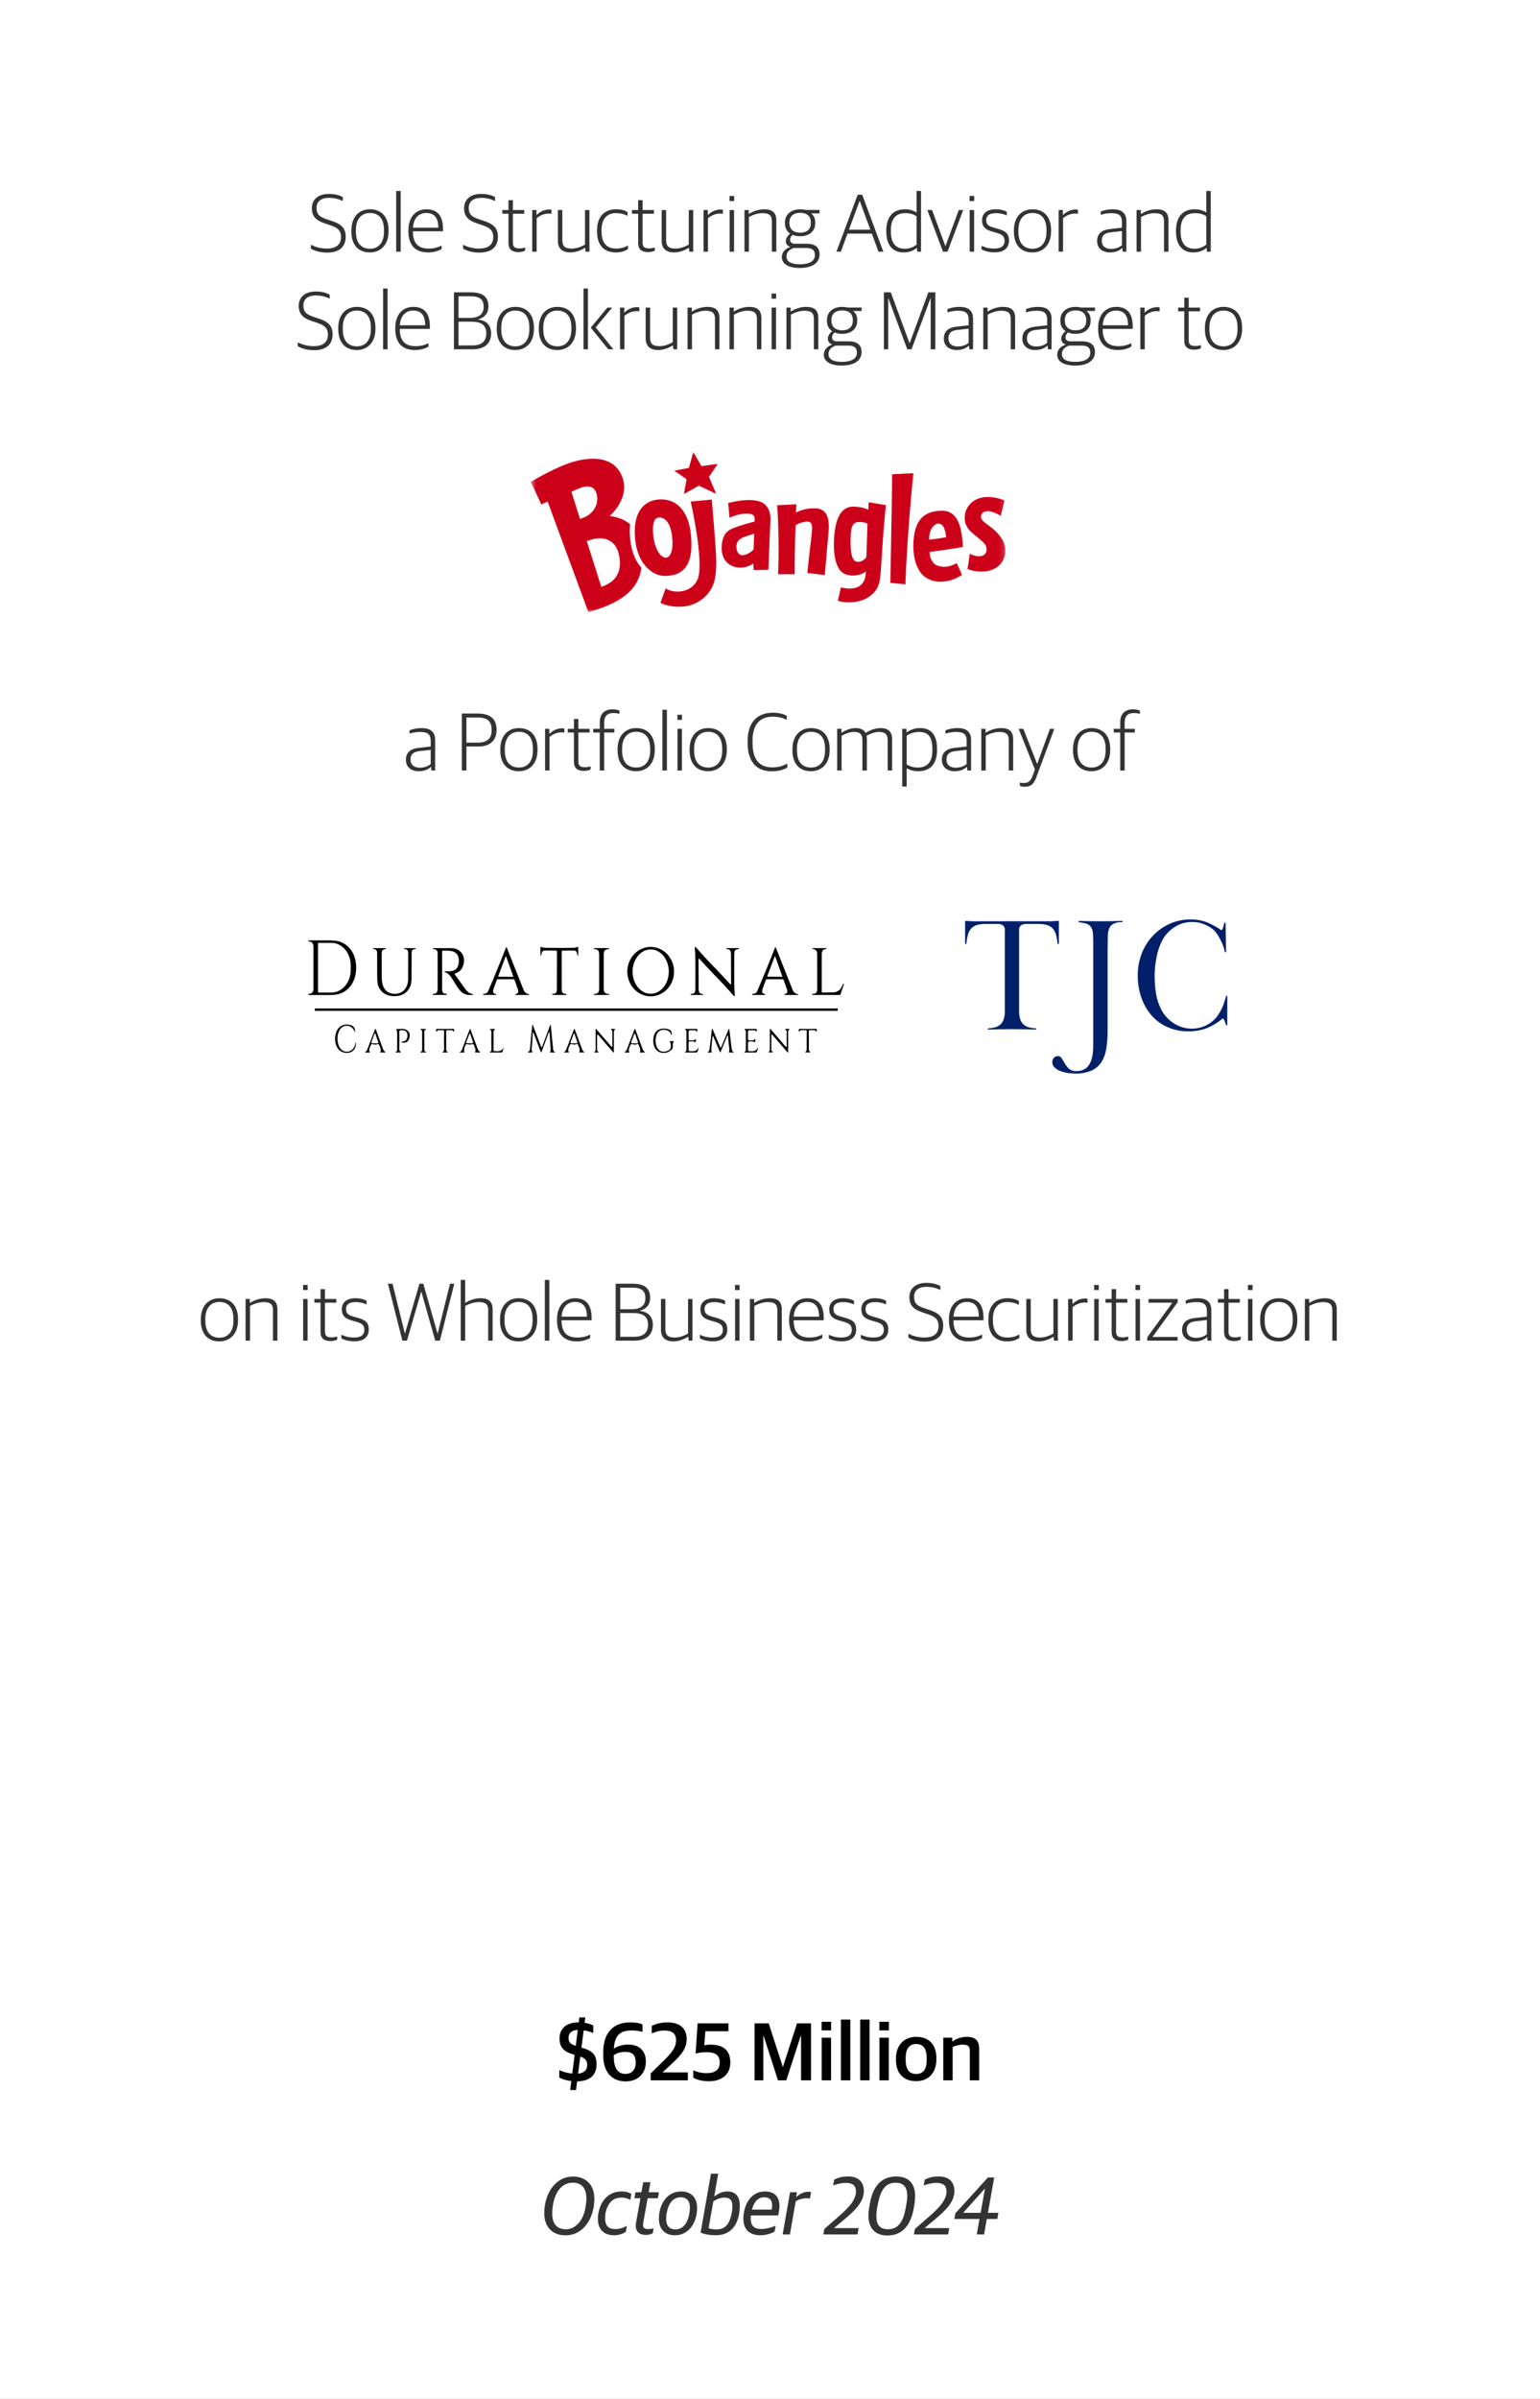 <svg width="300" height="467" viewBox="0 0 300 467" fill="none" xmlns="http://www.w3.org/2000/svg">
<rect x="0" y="0" width="300" height="467" fill="#808080" stroke="none"/>
<g clip-path="url(#clip0_3341_33)">
<rect width="300" height="467" fill="white"/>
<path d="M63.709 49.176C62.381 49.176 61.277 48.824 60.557 48.408V47.64C61.389 48.088 62.493 48.392 63.661 48.392C65.597 48.392 66.429 47.528 66.429 46.136C66.429 44.792 65.661 44.28 64.237 43.816L63.341 43.512C61.597 42.936 60.749 42.168 60.749 40.52C60.749 38.936 61.869 37.752 64.093 37.752C65.357 37.752 66.189 38.056 66.781 38.36V39.144C66.173 38.824 65.261 38.52 64.061 38.52C62.461 38.52 61.661 39.304 61.661 40.44C61.661 41.672 62.157 42.2 63.693 42.696L64.589 43C66.269 43.56 67.341 44.232 67.341 46.072C67.341 47.944 66.253 49.176 63.709 49.176ZM72.049 49.144C69.857 49.144 68.449 47.736 68.449 45.08V44.856C68.449 42.2 69.969 40.744 72.065 40.744C74.257 40.744 75.697 42.152 75.697 44.808V45.016C75.697 47.672 74.161 49.144 72.049 49.144ZM72.081 48.424C73.697 48.424 74.801 47.304 74.801 45.096V44.776C74.801 42.376 73.617 41.464 72.049 41.464C70.433 41.464 69.329 42.616 69.329 44.776V45.112C69.329 47.48 70.513 48.424 72.081 48.424ZM77.18 49V37.176H78.06V49H77.18ZM83.382 49.144C80.838 49.144 79.558 47.656 79.558 45.048V44.856C79.558 42.04 81.174 40.744 83.078 40.744C85.286 40.744 86.294 42.104 86.294 44.536V45.032H80.438C80.438 47.368 81.462 48.392 83.51 48.392C84.598 48.392 85.366 48.136 86.022 47.816V48.472C85.526 48.792 84.63 49.144 83.382 49.144ZM83.046 41.464C81.766 41.464 80.582 42.264 80.454 44.328H85.382C85.382 42.424 84.63 41.464 83.046 41.464ZM93.365 49.176C92.037 49.176 90.933 48.824 90.213 48.408V47.64C91.045 48.088 92.149 48.392 93.317 48.392C95.253 48.392 96.085 47.528 96.085 46.136C96.085 44.792 95.317 44.28 93.893 43.816L92.997 43.512C91.253 42.936 90.405 42.168 90.405 40.52C90.405 38.936 91.525 37.752 93.749 37.752C95.013 37.752 95.845 38.056 96.437 38.36V39.144C95.829 38.824 94.917 38.52 93.717 38.52C92.117 38.52 91.317 39.304 91.317 40.44C91.317 41.672 91.813 42.2 93.349 42.696L94.245 43C95.925 43.56 96.997 44.232 96.997 46.072C96.997 47.944 95.909 49.176 93.365 49.176ZM100.987 49.08C99.755 49.08 99.051 48.552 99.051 47.304V41.608H97.851V40.888H99.051V38.968H99.915V40.888H102.123V41.608H99.915V47.176C99.915 48.008 100.203 48.36 101.211 48.36C101.563 48.36 101.963 48.296 102.299 48.2V48.792C102.011 48.936 101.611 49.08 100.987 49.08ZM103.68 49V40.888H104.512V41.848H104.56C105.056 41.32 105.952 40.792 106.96 40.792C107.136 40.792 107.344 40.808 107.44 40.84V41.624C107.264 41.592 107.04 41.576 106.896 41.576C105.984 41.576 105.12 41.976 104.544 42.488V49H103.68ZM111.127 49.144C109.575 49.144 108.679 48.424 108.679 46.872V40.888H109.543V46.744C109.543 47.944 110.071 48.392 111.367 48.392C112.263 48.392 113.159 48.088 113.959 47.608V40.888H114.823V49H114.071L113.991 48.248H113.943C113.079 48.792 112.087 49.144 111.127 49.144ZM119.956 49.144C117.588 49.144 116.308 47.672 116.308 45.064V44.856C116.308 41.992 117.924 40.744 120.004 40.744C121.044 40.744 121.668 40.936 122.244 41.288V42.024C121.556 41.688 120.996 41.496 119.94 41.496C118.356 41.496 117.188 42.52 117.188 44.728V45.048C117.188 47.224 118.1 48.392 120.052 48.392C121.188 48.392 121.892 48.04 122.34 47.784V48.488C121.812 48.824 121.14 49.144 119.956 49.144ZM126.253 49.08C125.021 49.08 124.317 48.552 124.317 47.304V41.608H123.117V40.888H124.317V38.968H125.181V40.888H127.389V41.608H125.181V47.176C125.181 48.008 125.469 48.36 126.477 48.36C126.829 48.36 127.229 48.296 127.565 48.2V48.792C127.277 48.936 126.877 49.08 126.253 49.08ZM131.346 49.144C129.794 49.144 128.898 48.424 128.898 46.872V40.888H129.762V46.744C129.762 47.944 130.289 48.392 131.586 48.392C132.482 48.392 133.378 48.088 134.178 47.608V40.888H135.042V49H134.29L134.21 48.248H134.162C133.298 48.792 132.306 49.144 131.346 49.144ZM137.055 49V40.888H137.887V41.848H137.935C138.431 41.32 139.327 40.792 140.335 40.792C140.511 40.792 140.719 40.808 140.815 40.84V41.624C140.639 41.592 140.415 41.576 140.271 41.576C139.359 41.576 138.495 41.976 137.919 42.488V49H137.055ZM142.118 39.144V38.152H143.014V39.144H142.118ZM142.134 49V40.888H142.998V49H142.134ZM145.024 49V40.888H145.856V41.64H145.904C146.768 41.08 147.856 40.744 148.88 40.744C150.432 40.744 151.232 41.368 151.232 42.92V49H150.368V43.096C150.368 41.944 149.872 41.496 148.528 41.496C147.648 41.496 146.704 41.8 145.888 42.248V49H145.024ZM155.837 52.168C153.341 52.168 152.301 51.24 152.301 50.04C152.301 49.064 153.021 48.424 153.917 48.088V48.04C153.469 47.928 153.085 47.528 153.085 46.952C153.085 46.44 153.389 45.912 153.933 45.48C153.309 45.064 152.909 44.392 152.909 43.464V43.32C152.909 41.704 154.157 40.744 155.885 40.744C156.269 40.744 156.621 40.792 156.957 40.872H159.661V41.544H157.997C158.525 41.928 158.813 42.504 158.813 43.288V43.432C158.813 45.112 157.549 45.992 155.869 45.992C155.325 45.992 154.829 45.896 154.397 45.72C154.125 45.944 153.917 46.28 153.917 46.648C153.917 47.144 154.221 47.448 154.813 47.448H157.149C158.589 47.448 159.661 47.992 159.661 49.544C159.661 50.936 158.557 52.168 155.837 52.168ZM155.869 45.304C157.149 45.304 157.949 44.68 157.949 43.464V43.272C157.949 42.008 157.117 41.432 155.869 41.432C154.605 41.432 153.789 42.088 153.789 43.256V43.448C153.789 44.68 154.637 45.304 155.869 45.304ZM155.805 51.448C157.965 51.448 158.749 50.648 158.749 49.672C158.749 48.632 158.157 48.28 157.021 48.28H154.621C153.821 48.552 153.213 49.08 153.213 49.928C153.213 50.808 153.901 51.448 155.805 51.448ZM162.941 49L167.085 37.912H167.965L172.077 49H171.133L169.837 45.48H165.101L163.805 49H162.941ZM167.453 39.128L165.373 44.712H169.549L167.485 39.128H167.453ZM175.997 49.144C174.285 49.144 172.653 48.104 172.653 45.096V44.92C172.653 41.992 174.173 40.744 176.269 40.744C177.341 40.744 178.061 41.048 178.557 41.368V37.176H179.421V49H178.685L178.605 48.28H178.557C177.981 48.776 177.181 49.144 175.997 49.144ZM176.253 48.424C177.309 48.424 178.045 48.04 178.557 47.608V42.12C178.093 41.752 177.309 41.496 176.381 41.496C174.669 41.496 173.549 42.392 173.549 44.808V45.064C173.549 47.544 174.653 48.424 176.253 48.424ZM183.702 49L180.646 40.888H181.574L184.15 47.864H184.198L186.774 40.888H187.638L184.582 49H183.702ZM188.883 39.144V38.152H189.779V39.144H188.883ZM188.899 49V40.888H189.763V49H188.899ZM193.773 49.128C192.685 49.128 191.821 48.888 191.213 48.552V47.848C191.869 48.136 192.525 48.392 193.677 48.392C195.149 48.392 195.693 47.784 195.693 46.92C195.693 45.992 195.261 45.656 194.109 45.32L193.229 45.064C192.029 44.728 191.309 44.2 191.309 42.888C191.309 41.624 192.173 40.744 193.949 40.744C194.989 40.744 195.677 40.984 196.125 41.224V41.944C195.629 41.704 194.829 41.496 193.997 41.496C192.749 41.496 192.125 41.976 192.125 42.824C192.125 43.656 192.509 44.008 193.517 44.296L194.413 44.552C195.885 44.968 196.557 45.448 196.557 46.856C196.557 48.232 195.629 49.128 193.773 49.128ZM201.111 49.144C198.919 49.144 197.511 47.736 197.511 45.08V44.856C197.511 42.2 199.031 40.744 201.127 40.744C203.319 40.744 204.759 42.152 204.759 44.808V45.016C204.759 47.672 203.223 49.144 201.111 49.144ZM201.143 48.424C202.759 48.424 203.863 47.304 203.863 45.096V44.776C203.863 42.376 202.679 41.464 201.111 41.464C199.495 41.464 198.391 42.616 198.391 44.776V45.112C198.391 47.48 199.575 48.424 201.143 48.424ZM206.227 49V40.888H207.059V41.848H207.107C207.603 41.32 208.499 40.792 209.507 40.792C209.683 40.792 209.891 40.808 209.987 40.84V41.624C209.811 41.592 209.587 41.576 209.443 41.576C208.531 41.576 207.667 41.976 207.091 42.488V49H206.227ZM216.241 49.144C214.753 49.144 213.729 48.344 213.729 46.92C213.729 45.528 214.593 44.776 216.177 44.6L218.561 44.328V43.272C218.561 41.912 217.937 41.496 216.481 41.496C215.681 41.496 215.009 41.64 214.433 41.816V41.176C215.137 40.904 215.889 40.744 216.801 40.744C218.481 40.744 219.425 41.448 219.425 43.08V49H218.705L218.625 48.296H218.577C218.177 48.712 217.425 49.144 216.241 49.144ZM216.449 48.456C217.377 48.456 218.145 48.12 218.561 47.736V44.984L216.401 45.224C215.185 45.352 214.625 45.848 214.625 46.888C214.625 47.896 215.329 48.456 216.449 48.456ZM221.414 49V40.888H222.246V41.64H222.294C223.158 41.08 224.246 40.744 225.27 40.744C226.822 40.744 227.622 41.368 227.622 42.92V49H226.758V43.096C226.758 41.944 226.262 41.496 224.918 41.496C224.038 41.496 223.094 41.8 222.278 42.248V49H221.414ZM232.434 49.144C230.722 49.144 229.09 48.104 229.09 45.096V44.92C229.09 41.992 230.61 40.744 232.706 40.744C233.778 40.744 234.498 41.048 234.994 41.368V37.176H235.858V49H235.122L235.042 48.28H234.994C234.418 48.776 233.618 49.144 232.434 49.144ZM232.69 48.424C233.746 48.424 234.482 48.04 234.994 47.608V42.12C234.53 41.752 233.746 41.496 232.818 41.496C231.106 41.496 229.986 42.392 229.986 44.808V45.064C229.986 47.544 231.09 48.424 232.69 48.424ZM61.154 68.176C59.826 68.176 58.722 67.824 58.002 67.408V66.64C58.834 67.088 59.938 67.392 61.106 67.392C63.042 67.392 63.874 66.528 63.874 65.136C63.874 63.792 63.106 63.28 61.682 62.816L60.786 62.512C59.042 61.936 58.194 61.168 58.194 59.52C58.194 57.936 59.314 56.752 61.538 56.752C62.802 56.752 63.634 57.056 64.226 57.36V58.144C63.618 57.824 62.706 57.52 61.506 57.52C59.906 57.52 59.106 58.304 59.106 59.44C59.106 60.672 59.602 61.2 61.138 61.696L62.034 62C63.714 62.56 64.786 63.232 64.786 65.072C64.786 66.944 63.698 68.176 61.154 68.176ZM69.494 68.144C67.302 68.144 65.894 66.736 65.894 64.08V63.856C65.894 61.2 67.414 59.744 69.51 59.744C71.702 59.744 73.142 61.152 73.142 63.808V64.016C73.142 66.672 71.606 68.144 69.494 68.144ZM69.526 67.424C71.142 67.424 72.246 66.304 72.246 64.096V63.776C72.246 61.376 71.062 60.464 69.494 60.464C67.878 60.464 66.774 61.616 66.774 63.776V64.112C66.774 66.48 67.958 67.424 69.526 67.424ZM74.626 68V56.176H75.506V68H74.626ZM80.827 68.144C78.283 68.144 77.003 66.656 77.003 64.048V63.856C77.003 61.04 78.619 59.744 80.523 59.744C82.731 59.744 83.739 61.104 83.739 63.536V64.032H77.883C77.883 66.368 78.907 67.392 80.955 67.392C82.043 67.392 82.811 67.136 83.467 66.816V67.472C82.971 67.792 82.075 68.144 80.827 68.144ZM80.491 60.464C79.211 60.464 78.027 61.264 77.899 63.328H82.827C82.827 61.424 82.075 60.464 80.491 60.464ZM88.427 68V56.912H91.691C94.139 56.912 95.147 57.856 95.147 59.648C95.147 60.992 94.411 61.84 93.163 62.16V62.208C94.491 62.368 95.675 63.088 95.675 64.912C95.675 66.816 94.459 68 92.075 68H88.427ZM89.323 61.888H91.611C93.099 61.888 94.219 61.28 94.219 59.744C94.219 58.24 93.403 57.68 91.627 57.68H89.323V61.888ZM89.323 67.248H92.027C93.803 67.248 94.731 66.48 94.731 64.864C94.731 63.232 93.643 62.624 91.803 62.624H89.323V67.248ZM100.369 68.144C98.177 68.144 96.769 66.736 96.769 64.08V63.856C96.769 61.2 98.289 59.744 100.385 59.744C102.577 59.744 104.017 61.152 104.017 63.808V64.016C104.017 66.672 102.481 68.144 100.369 68.144ZM100.401 67.424C102.017 67.424 103.121 66.304 103.121 64.096V63.776C103.121 61.376 101.937 60.464 100.369 60.464C98.753 60.464 97.649 61.616 97.649 63.776V64.112C97.649 66.48 98.833 67.424 100.401 67.424ZM108.557 68.144C106.365 68.144 104.957 66.736 104.957 64.08V63.856C104.957 61.2 106.477 59.744 108.573 59.744C110.765 59.744 112.205 61.152 112.205 63.808V64.016C112.205 66.672 110.669 68.144 108.557 68.144ZM108.589 67.424C110.205 67.424 111.309 66.304 111.309 64.096V63.776C111.309 61.376 110.125 60.464 108.557 60.464C106.941 60.464 105.837 61.616 105.837 63.776V64.112C105.837 66.48 107.021 67.424 108.589 67.424ZM113.672 68V56.176H114.536V68H113.672ZM118.488 68L115.08 63.792L118.312 59.888H119.256L116.04 63.744L119.496 68H118.488ZM120.781 68V59.888H121.613V60.848H121.661C122.157 60.32 123.053 59.792 124.061 59.792C124.237 59.792 124.445 59.808 124.541 59.84V60.624C124.365 60.592 124.141 60.576 123.997 60.576C123.085 60.576 122.221 60.976 121.645 61.488V68H120.781ZM128.228 68.144C126.676 68.144 125.78 67.424 125.78 65.872V59.888H126.644V65.744C126.644 66.944 127.172 67.392 128.468 67.392C129.364 67.392 130.26 67.088 131.06 66.608V59.888H131.924V68H131.172L131.092 67.248H131.044C130.18 67.792 129.188 68.144 128.228 68.144ZM133.938 68V59.888H134.77V60.64H134.818C135.682 60.08 136.77 59.744 137.794 59.744C139.346 59.744 140.146 60.368 140.146 61.92V68H139.282V62.096C139.282 60.944 138.786 60.496 137.442 60.496C136.562 60.496 135.618 60.8 134.802 61.248V68H133.938ZM142.11 68V59.888H142.942V60.64H142.99C143.854 60.08 144.942 59.744 145.966 59.744C147.518 59.744 148.318 60.368 148.318 61.92V68H147.454V62.096C147.454 60.944 146.958 60.496 145.614 60.496C144.734 60.496 143.79 60.8 142.974 61.248V68H142.11ZM150.297 58.144V57.152H151.193V58.144H150.297ZM150.313 68V59.888H151.177V68H150.313ZM153.203 68V59.888H154.035V60.64H154.083C154.947 60.08 156.035 59.744 157.059 59.744C158.611 59.744 159.411 60.368 159.411 61.92V68H158.547V62.096C158.547 60.944 158.051 60.496 156.707 60.496C155.827 60.496 154.883 60.8 154.067 61.248V68H153.203ZM164.017 71.168C161.521 71.168 160.481 70.24 160.481 69.04C160.481 68.064 161.201 67.424 162.097 67.088V67.04C161.649 66.928 161.265 66.528 161.265 65.952C161.265 65.44 161.569 64.912 162.113 64.48C161.489 64.064 161.089 63.392 161.089 62.464V62.32C161.089 60.704 162.337 59.744 164.065 59.744C164.449 59.744 164.801 59.792 165.137 59.872H167.841V60.544H166.177C166.705 60.928 166.993 61.504 166.993 62.288V62.432C166.993 64.112 165.729 64.992 164.049 64.992C163.505 64.992 163.009 64.896 162.577 64.72C162.305 64.944 162.097 65.28 162.097 65.648C162.097 66.144 162.401 66.448 162.993 66.448H165.329C166.769 66.448 167.841 66.992 167.841 68.544C167.841 69.936 166.737 71.168 164.017 71.168ZM164.049 64.304C165.329 64.304 166.129 63.68 166.129 62.464V62.272C166.129 61.008 165.297 60.432 164.049 60.432C162.785 60.432 161.969 61.088 161.969 62.256V62.448C161.969 63.68 162.817 64.304 164.049 64.304ZM163.985 70.448C166.145 70.448 166.929 69.648 166.929 68.672C166.929 67.632 166.337 67.28 165.201 67.28H162.801C162.001 67.552 161.393 68.08 161.393 68.928C161.393 69.808 162.081 70.448 163.985 70.448ZM172.192 68V56.912H173.536L177.168 66.784H177.216L180.848 56.912H182.208V68H181.296V58.064H181.264L177.568 68H176.736L173.056 58.064H173.024V68H172.192ZM186.374 68.144C184.886 68.144 183.862 67.344 183.862 65.92C183.862 64.528 184.726 63.776 186.31 63.6L188.694 63.328V62.272C188.694 60.912 188.07 60.496 186.614 60.496C185.814 60.496 185.142 60.64 184.566 60.816V60.176C185.27 59.904 186.022 59.744 186.934 59.744C188.614 59.744 189.558 60.448 189.558 62.08V68H188.838L188.758 67.296H188.71C188.31 67.712 187.558 68.144 186.374 68.144ZM186.582 67.456C187.51 67.456 188.278 67.12 188.694 66.736V63.984L186.534 64.224C185.318 64.352 184.758 64.848 184.758 65.888C184.758 66.896 185.462 67.456 186.582 67.456ZM191.547 68V59.888H192.379V60.64H192.427C193.291 60.08 194.379 59.744 195.403 59.744C196.955 59.744 197.755 60.368 197.755 61.92V68H196.891V62.096C196.891 60.944 196.395 60.496 195.051 60.496C194.171 60.496 193.227 60.8 192.411 61.248V68H191.547ZM201.671 68.144C200.183 68.144 199.159 67.344 199.159 65.92C199.159 64.528 200.023 63.776 201.607 63.6L203.991 63.328V62.272C203.991 60.912 203.367 60.496 201.911 60.496C201.111 60.496 200.439 60.64 199.863 60.816V60.176C200.567 59.904 201.319 59.744 202.231 59.744C203.911 59.744 204.855 60.448 204.855 62.08V68H204.135L204.055 67.296H204.007C203.607 67.712 202.855 68.144 201.671 68.144ZM201.879 67.456C202.807 67.456 203.575 67.12 203.991 66.736V63.984L201.831 64.224C200.615 64.352 200.055 64.848 200.055 65.888C200.055 66.896 200.759 67.456 201.879 67.456ZM209.486 71.168C206.99 71.168 205.95 70.24 205.95 69.04C205.95 68.064 206.67 67.424 207.566 67.088V67.04C207.118 66.928 206.734 66.528 206.734 65.952C206.734 65.44 207.038 64.912 207.582 64.48C206.958 64.064 206.558 63.392 206.558 62.464V62.32C206.558 60.704 207.806 59.744 209.534 59.744C209.918 59.744 210.27 59.792 210.606 59.872H213.31V60.544H211.646C212.174 60.928 212.462 61.504 212.462 62.288V62.432C212.462 64.112 211.198 64.992 209.518 64.992C208.974 64.992 208.478 64.896 208.046 64.72C207.774 64.944 207.566 65.28 207.566 65.648C207.566 66.144 207.87 66.448 208.462 66.448H210.798C212.238 66.448 213.31 66.992 213.31 68.544C213.31 69.936 212.206 71.168 209.486 71.168ZM209.518 64.304C210.798 64.304 211.598 63.68 211.598 62.464V62.272C211.598 61.008 210.766 60.432 209.518 60.432C208.254 60.432 207.438 61.088 207.438 62.256V62.448C207.438 63.68 208.286 64.304 209.518 64.304ZM209.454 70.448C211.614 70.448 212.398 69.648 212.398 68.672C212.398 67.632 211.806 67.28 210.67 67.28H208.27C207.47 67.552 206.862 68.08 206.862 68.928C206.862 69.808 207.55 70.448 209.454 70.448ZM217.749 68.144C215.205 68.144 213.925 66.656 213.925 64.048V63.856C213.925 61.04 215.541 59.744 217.445 59.744C219.653 59.744 220.661 61.104 220.661 63.536V64.032H214.805C214.805 66.368 215.829 67.392 217.877 67.392C218.965 67.392 219.733 67.136 220.389 66.816V67.472C219.893 67.792 218.997 68.144 217.749 68.144ZM217.413 60.464C216.133 60.464 214.949 61.264 214.821 63.328H219.749C219.749 61.424 218.997 60.464 217.413 60.464ZM222.141 68V59.888H222.973V60.848H223.021C223.517 60.32 224.413 59.792 225.421 59.792C225.597 59.792 225.805 59.808 225.901 59.84V60.624C225.725 60.592 225.501 60.576 225.357 60.576C224.445 60.576 223.581 60.976 223.005 61.488V68H222.141ZM232.635 68.08C231.403 68.08 230.699 67.552 230.699 66.304V60.608H229.499V59.888H230.699V57.968H231.563V59.888H233.771V60.608H231.563V66.176C231.563 67.008 231.851 67.36 232.859 67.36C233.211 67.36 233.611 67.296 233.947 67.2V67.792C233.659 67.936 233.259 68.08 232.635 68.08ZM238.322 68.144C236.13 68.144 234.722 66.736 234.722 64.08V63.856C234.722 61.2 236.242 59.744 238.338 59.744C240.53 59.744 241.97 61.152 241.97 63.808V64.016C241.97 66.672 240.434 68.144 238.322 68.144ZM238.354 67.424C239.97 67.424 241.074 66.304 241.074 64.096V63.776C241.074 61.376 239.89 60.464 238.322 60.464C236.706 60.464 235.602 61.616 235.602 63.776V64.112C235.602 66.48 236.786 67.424 238.354 67.424Z" fill="black" fill-opacity="0.8"/>
<path d="M81.585 150.144C80.097 150.144 79.073 149.344 79.073 147.92C79.073 146.528 79.937 145.776 81.521 145.6L83.905 145.328V144.272C83.905 142.912 83.281 142.496 81.825 142.496C81.025 142.496 80.353 142.64 79.777 142.816V142.176C80.481 141.904 81.233 141.744 82.145 141.744C83.825 141.744 84.769 142.448 84.769 144.08V150H84.049L83.969 149.296H83.921C83.521 149.712 82.769 150.144 81.585 150.144ZM81.793 149.456C82.721 149.456 83.489 149.12 83.905 148.736V145.984L81.745 146.224C80.529 146.352 79.969 146.848 79.969 147.888C79.969 148.896 80.673 149.456 81.793 149.456ZM89.966 150V138.912H93.038C95.662 138.912 96.734 140.08 96.734 142.096C96.734 144.176 95.422 145.328 93.23 145.328H90.862V150H89.966ZM90.862 144.576H93.054C94.958 144.576 95.774 143.744 95.774 142.16C95.774 140.496 95.086 139.68 92.958 139.68H90.862V144.576ZM101.064 150.144C98.872 150.144 97.464 148.736 97.464 146.08V145.856C97.464 143.2 98.984 141.744 101.08 141.744C103.272 141.744 104.712 143.152 104.712 145.808V146.016C104.712 148.672 103.176 150.144 101.064 150.144ZM101.096 149.424C102.712 149.424 103.816 148.304 103.816 146.096V145.776C103.816 143.376 102.632 142.464 101.064 142.464C99.448 142.464 98.344 143.616 98.344 145.776V146.112C98.344 148.48 99.528 149.424 101.096 149.424ZM106.18 150V141.888H107.012V142.848H107.06C107.556 142.32 108.452 141.792 109.46 141.792C109.636 141.792 109.844 141.808 109.94 141.84V142.624C109.764 142.592 109.54 142.576 109.396 142.576C108.484 142.576 107.62 142.976 107.044 143.488V150H106.18ZM113.737 150.08C112.505 150.08 111.801 149.552 111.801 148.304V142.608H110.601V141.888H111.801V139.968H112.665V141.888H114.873V142.608H112.665V148.176C112.665 149.008 112.953 149.36 113.961 149.36C114.313 149.36 114.713 149.296 115.049 149.2V149.792C114.761 149.936 114.361 150.08 113.737 150.08ZM116.834 150V142.608H115.57V141.888H116.834V140.624C116.834 138.864 117.858 138.096 119.314 138.096C119.938 138.096 120.37 138.208 120.674 138.352V138.976C120.402 138.896 120.002 138.816 119.458 138.816C118.386 138.816 117.698 139.344 117.698 140.688V141.888H119.682V142.608H117.698V150H116.834ZM123.908 150.144C121.716 150.144 120.308 148.736 120.308 146.08V145.856C120.308 143.2 121.828 141.744 123.924 141.744C126.116 141.744 127.556 143.152 127.556 145.808V146.016C127.556 148.672 126.02 150.144 123.908 150.144ZM123.94 149.424C125.556 149.424 126.66 148.304 126.66 146.096V145.776C126.66 143.376 125.476 142.464 123.908 142.464C122.292 142.464 121.188 143.616 121.188 145.776V146.112C121.188 148.48 122.372 149.424 123.94 149.424ZM129.04 150V138.176H129.92V150H129.04ZM131.978 150V141.888H132.842V150H131.978ZM131.962 140.144V139.152H132.858V140.144H131.962ZM137.939 150.144C135.747 150.144 134.339 148.736 134.339 146.08V145.856C134.339 143.2 135.859 141.744 137.955 141.744C140.147 141.744 141.587 143.152 141.587 145.808V146.016C141.587 148.672 140.051 150.144 137.939 150.144ZM137.971 149.424C139.587 149.424 140.691 148.304 140.691 146.096V145.776C140.691 143.376 139.507 142.464 137.939 142.464C136.323 142.464 135.219 143.616 135.219 145.776V146.112C135.219 148.48 136.403 149.424 137.971 149.424ZM150.343 150.16C147.303 150.16 145.639 148.24 145.639 144.576V144.288C145.639 140.48 147.639 138.752 150.567 138.752C151.815 138.752 152.615 139.008 153.271 139.36V140.128C152.487 139.776 151.687 139.52 150.519 139.52C148.119 139.52 146.599 140.976 146.599 144.144V144.576C146.599 147.68 147.751 149.392 150.455 149.392C151.879 149.392 152.679 149.008 153.367 148.656V149.44C152.711 149.808 151.783 150.16 150.343 150.16ZM157.971 150.144C155.779 150.144 154.371 148.736 154.371 146.08V145.856C154.371 143.2 155.891 141.744 157.987 141.744C160.179 141.744 161.619 143.152 161.619 145.808V146.016C161.619 148.672 160.083 150.144 157.971 150.144ZM158.003 149.424C159.619 149.424 160.723 148.304 160.723 146.096V145.776C160.723 143.376 159.539 142.464 157.971 142.464C156.355 142.464 155.251 143.616 155.251 145.776V146.112C155.251 148.48 156.435 149.424 158.003 149.424ZM163.086 150V141.888H163.918V142.64H163.966C164.83 142.096 165.758 141.744 166.67 141.744C167.598 141.744 168.27 142.048 168.606 142.672H168.654C169.694 142.032 170.654 141.744 171.566 141.744C172.926 141.744 173.79 142.368 173.79 143.92V150H172.926V144.096C172.926 142.944 172.382 142.496 171.246 142.496C170.51 142.496 169.71 142.752 168.798 143.248C168.846 143.456 168.878 143.664 168.878 143.92V150H167.998V144.096C167.998 142.944 167.502 142.496 166.366 142.496C165.566 142.496 164.766 142.784 163.95 143.248V150H163.086ZM175.758 153.12V141.888H176.59V142.576H176.638C177.23 142.144 178.094 141.744 179.246 141.744C181.07 141.744 182.542 142.704 182.542 145.808V145.984C182.542 148.88 181.102 150.144 178.846 150.144C177.854 150.144 177.118 149.856 176.622 149.568V153.12H175.758ZM178.782 149.424C180.542 149.424 181.63 148.464 181.63 146.096V145.84C181.63 143.248 180.654 142.496 179.038 142.496C177.982 142.496 177.118 142.88 176.622 143.216V148.816C177.086 149.136 177.854 149.424 178.782 149.424ZM185.991 150.144C184.503 150.144 183.479 149.344 183.479 147.92C183.479 146.528 184.343 145.776 185.927 145.6L188.311 145.328V144.272C188.311 142.912 187.687 142.496 186.231 142.496C185.431 142.496 184.759 142.64 184.183 142.816V142.176C184.887 141.904 185.639 141.744 186.551 141.744C188.231 141.744 189.175 142.448 189.175 144.08V150H188.455L188.375 149.296H188.327C187.927 149.712 187.175 150.144 185.991 150.144ZM186.199 149.456C187.127 149.456 187.895 149.12 188.311 148.736V145.984L186.151 146.224C184.935 146.352 184.375 146.848 184.375 147.888C184.375 148.896 185.079 149.456 186.199 149.456ZM191.164 150V141.888H191.996V142.64H192.044C192.908 142.08 193.996 141.744 195.02 141.744C196.572 141.744 197.372 142.368 197.372 143.92V150H196.508V144.096C196.508 142.944 196.012 142.496 194.668 142.496C193.788 142.496 192.844 142.8 192.028 143.248V150H191.164ZM199.626 153.168C199.274 153.168 198.89 153.088 198.666 152.976V152.352C198.89 152.4 199.194 152.432 199.498 152.432C200.346 152.432 200.778 152 201.114 151.136L201.61 149.824L198.442 141.888H199.354L202.026 148.688H202.058L204.538 141.888H205.386L201.914 151.248C201.45 152.512 200.906 153.168 199.626 153.168ZM212.627 150.144C210.435 150.144 209.027 148.736 209.027 146.08V145.856C209.027 143.2 210.547 141.744 212.643 141.744C214.835 141.744 216.275 143.152 216.275 145.808V146.016C216.275 148.672 214.739 150.144 212.627 150.144ZM212.659 149.424C214.275 149.424 215.379 148.304 215.379 146.096V145.776C215.379 143.376 214.195 142.464 212.627 142.464C211.011 142.464 209.907 143.616 209.907 145.776V146.112C209.907 148.48 211.091 149.424 212.659 149.424ZM218.224 150V142.608H216.96V141.888H218.224V140.624C218.224 138.864 219.248 138.096 220.704 138.096C221.328 138.096 221.76 138.208 222.064 138.352V138.976C221.792 138.896 221.392 138.816 220.848 138.816C219.776 138.816 219.088 139.344 219.088 140.688V141.888H221.072V142.608H219.088V150H218.224Z" fill="black" fill-opacity="0.8"/>
<path d="M42.721 261.144C40.529 261.144 39.121 259.736 39.121 257.08V256.856C39.121 254.2 40.641 252.744 42.737 252.744C44.929 252.744 46.369 254.152 46.369 256.808V257.016C46.369 259.672 44.833 261.144 42.721 261.144ZM42.753 260.424C44.369 260.424 45.473 259.304 45.473 257.096V256.776C45.473 254.376 44.289 253.464 42.721 253.464C41.105 253.464 40.001 254.616 40.001 256.776V257.112C40.001 259.48 41.185 260.424 42.753 260.424ZM47.836 261V252.888H48.668V253.64H48.716C49.58 253.08 50.668 252.744 51.692 252.744C53.244 252.744 54.044 253.368 54.044 254.92V261H53.18V255.096C53.18 253.944 52.684 253.496 51.34 253.496C50.46 253.496 49.516 253.8 48.7 254.248V261H47.836ZM59.056 261V252.888H59.92V261H59.056ZM59.04 251.144V250.152H59.936V251.144H59.04ZM64.377 261.08C63.145 261.08 62.441 260.552 62.441 259.304V253.608H61.242V252.888H62.441V250.968H63.306V252.888H65.513V253.608H63.306V259.176C63.306 260.008 63.593 260.36 64.602 260.36C64.954 260.36 65.353 260.296 65.689 260.2V260.792C65.401 260.936 65.001 261.08 64.377 261.08ZM69.055 261.128C67.966 261.128 67.103 260.888 66.495 260.552V259.848C67.15 260.136 67.806 260.392 68.959 260.392C70.43 260.392 70.975 259.784 70.975 258.92C70.975 257.992 70.543 257.656 69.391 257.32L68.51 257.064C67.311 256.728 66.591 256.2 66.591 254.888C66.591 253.624 67.454 252.744 69.231 252.744C70.27 252.744 70.959 252.984 71.406 253.224V253.944C70.91 253.704 70.111 253.496 69.278 253.496C68.031 253.496 67.406 253.976 67.406 254.824C67.406 255.656 67.79 256.008 68.799 256.296L69.695 256.552C71.166 256.968 71.838 257.448 71.838 258.856C71.838 260.232 70.91 261.128 69.055 261.128ZM78.384 261L75.568 249.912H76.464L78.864 259.592H78.896L81.712 249.912H82.464L85.232 259.592H85.264L87.664 249.912H88.496L85.696 261H84.784L82.08 251.464H82.048L79.28 261H78.384ZM89.758 261V249.176H90.622V253.624H90.686C91.518 253.08 92.59 252.744 93.614 252.744C95.166 252.744 95.966 253.368 95.966 254.92V261H95.102V255.096C95.102 253.944 94.606 253.496 93.262 253.496C92.382 253.496 91.438 253.8 90.622 254.248V261H89.758ZM101.002 261.144C98.81 261.144 97.402 259.736 97.402 257.08V256.856C97.402 254.2 98.922 252.744 101.018 252.744C103.21 252.744 104.65 254.152 104.65 256.808V257.016C104.65 259.672 103.114 261.144 101.002 261.144ZM101.034 260.424C102.65 260.424 103.754 259.304 103.754 257.096V256.776C103.754 254.376 102.57 253.464 101.002 253.464C99.386 253.464 98.282 254.616 98.282 256.776V257.112C98.282 259.48 99.466 260.424 101.034 260.424ZM106.133 261V249.176H107.013V261H106.133ZM112.335 261.144C109.791 261.144 108.511 259.656 108.511 257.048V256.856C108.511 254.04 110.127 252.744 112.031 252.744C114.239 252.744 115.247 254.104 115.247 256.536V257.032H109.391C109.391 259.368 110.415 260.392 112.463 260.392C113.551 260.392 114.319 260.136 114.975 259.816V260.472C114.479 260.792 113.583 261.144 112.335 261.144ZM111.999 253.464C110.719 253.464 109.535 254.264 109.407 256.328H114.335C114.335 254.424 113.583 253.464 111.999 253.464ZM119.934 261V249.912H123.198C125.646 249.912 126.654 250.856 126.654 252.648C126.654 253.992 125.918 254.84 124.67 255.16V255.208C125.998 255.368 127.182 256.088 127.182 257.912C127.182 259.816 125.966 261 123.582 261H119.934ZM120.83 260.248H123.534C125.31 260.248 126.238 259.48 126.238 257.864C126.238 256.232 125.15 255.624 123.31 255.624H120.83V260.248ZM120.83 254.888H123.118C124.606 254.888 125.726 254.28 125.726 252.744C125.726 251.24 124.91 250.68 123.134 250.68H120.83V254.888ZM131.205 261.144C129.653 261.144 128.757 260.424 128.757 258.872V252.888H129.621V258.744C129.621 259.944 130.149 260.392 131.445 260.392C132.341 260.392 133.237 260.088 134.037 259.608V252.888H134.901V261H134.149L134.069 260.248H134.021C133.157 260.792 132.165 261.144 131.205 261.144ZM138.898 261.128C137.81 261.128 136.946 260.888 136.338 260.552V259.848C136.994 260.136 137.65 260.392 138.802 260.392C140.274 260.392 140.818 259.784 140.818 258.92C140.818 257.992 140.386 257.656 139.234 257.32L138.354 257.064C137.154 256.728 136.434 256.2 136.434 254.888C136.434 253.624 137.298 252.744 139.074 252.744C140.114 252.744 140.802 252.984 141.25 253.224V253.944C140.754 253.704 139.954 253.496 139.122 253.496C137.874 253.496 137.25 253.976 137.25 254.824C137.25 255.656 137.634 256.008 138.642 256.296L139.538 256.552C141.01 256.968 141.682 257.448 141.682 258.856C141.682 260.232 140.754 261.128 138.898 261.128ZM143.196 261V252.888H144.06V261H143.196ZM143.18 251.144V250.152H144.076V251.144H143.18ZM146.086 261V252.888H146.918V253.64H146.966C147.83 253.08 148.918 252.744 149.942 252.744C151.494 252.744 152.294 253.368 152.294 254.92V261H151.43V255.096C151.43 253.944 150.934 253.496 149.59 253.496C148.71 253.496 147.766 253.8 146.95 254.248V261H146.086ZM157.554 261.144C155.01 261.144 153.73 259.656 153.73 257.048V256.856C153.73 254.04 155.346 252.744 157.25 252.744C159.458 252.744 160.466 254.104 160.466 256.536V257.032H154.61C154.61 259.368 155.634 260.392 157.682 260.392C158.77 260.392 159.538 260.136 160.194 259.816V260.472C159.698 260.792 158.802 261.144 157.554 261.144ZM157.218 253.464C155.938 253.464 154.754 254.264 154.626 256.328H159.554C159.554 254.424 158.802 253.464 157.218 253.464ZM164.008 261.128C162.92 261.128 162.056 260.888 161.448 260.552V259.848C162.104 260.136 162.76 260.392 163.912 260.392C165.384 260.392 165.928 259.784 165.928 258.92C165.928 257.992 165.496 257.656 164.344 257.32L163.464 257.064C162.264 256.728 161.544 256.2 161.544 254.888C161.544 253.624 162.408 252.744 164.184 252.744C165.224 252.744 165.912 252.984 166.36 253.224V253.944C165.864 253.704 165.064 253.496 164.232 253.496C162.984 253.496 162.36 253.976 162.36 254.824C162.36 255.656 162.744 256.008 163.752 256.296L164.648 256.552C166.12 256.968 166.792 257.448 166.792 258.856C166.792 260.232 165.864 261.128 164.008 261.128ZM170.258 261.128C169.17 261.128 168.306 260.888 167.698 260.552V259.848C168.354 260.136 169.01 260.392 170.162 260.392C171.634 260.392 172.178 259.784 172.178 258.92C172.178 257.992 171.746 257.656 170.594 257.32L169.714 257.064C168.514 256.728 167.794 256.2 167.794 254.888C167.794 253.624 168.658 252.744 170.434 252.744C171.474 252.744 172.162 252.984 172.61 253.224V253.944C172.114 253.704 171.314 253.496 170.482 253.496C169.234 253.496 168.61 253.976 168.61 254.824C168.61 255.656 168.994 256.008 170.002 256.296L170.898 256.552C172.37 256.968 173.042 257.448 173.042 258.856C173.042 260.232 172.114 261.128 170.258 261.128ZM180.115 261.176C178.787 261.176 177.683 260.824 176.963 260.408V259.64C177.795 260.088 178.899 260.392 180.067 260.392C182.003 260.392 182.835 259.528 182.835 258.136C182.835 256.792 182.067 256.28 180.643 255.816L179.747 255.512C178.003 254.936 177.155 254.168 177.155 252.52C177.155 250.936 178.275 249.752 180.499 249.752C181.763 249.752 182.595 250.056 183.187 250.36V251.144C182.579 250.824 181.667 250.52 180.467 250.52C178.867 250.52 178.067 251.304 178.067 252.44C178.067 253.672 178.563 254.2 180.099 254.696L180.995 255C182.675 255.56 183.747 256.232 183.747 258.072C183.747 259.944 182.659 261.176 180.115 261.176ZM188.679 261.144C186.135 261.144 184.855 259.656 184.855 257.048V256.856C184.855 254.04 186.471 252.744 188.375 252.744C190.583 252.744 191.591 254.104 191.591 256.536V257.032H185.735C185.735 259.368 186.759 260.392 188.807 260.392C189.895 260.392 190.663 260.136 191.319 259.816V260.472C190.823 260.792 189.927 261.144 188.679 261.144ZM188.343 253.464C187.063 253.464 185.879 254.264 185.751 256.328H190.679C190.679 254.424 189.927 253.464 188.343 253.464ZM196.191 261.144C193.823 261.144 192.543 259.672 192.543 257.064V256.856C192.543 253.992 194.159 252.744 196.239 252.744C197.279 252.744 197.903 252.936 198.479 253.288V254.024C197.791 253.688 197.231 253.496 196.174 253.496C194.591 253.496 193.423 254.52 193.423 256.728V257.048C193.423 259.224 194.335 260.392 196.286 260.392C197.423 260.392 198.127 260.04 198.575 259.784V260.488C198.047 260.824 197.375 261.144 196.191 261.144ZM202.377 261.144C200.825 261.144 199.929 260.424 199.929 258.872V252.888H200.793V258.744C200.793 259.944 201.321 260.392 202.617 260.392C203.513 260.392 204.409 260.088 205.209 259.608V252.888H206.073V261H205.321L205.241 260.248H205.193C204.329 260.792 203.337 261.144 202.377 261.144ZM208.086 261V252.888H208.918V253.848H208.966C209.462 253.32 210.358 252.792 211.366 252.792C211.542 252.792 211.75 252.808 211.846 252.84V253.624C211.67 253.592 211.446 253.576 211.302 253.576C210.39 253.576 209.526 253.976 208.95 254.488V261H208.086ZM213.165 261V252.888H214.029V261H213.165ZM213.149 251.144V250.152H214.045V251.144H213.149ZM218.487 261.08C217.255 261.08 216.551 260.552 216.551 259.304V253.608H215.351V252.888H216.551V250.968H217.415V252.888H219.623V253.608H217.415V259.176C217.415 260.008 217.703 260.36 218.711 260.36C219.063 260.36 219.463 260.296 219.799 260.2V260.792C219.511 260.936 219.111 261.08 218.487 261.08ZM221.212 261V252.888H222.076V261H221.212ZM221.196 251.144V250.152H222.092V251.144H221.196ZM223.494 261V260.344L228.358 253.64V253.608H223.734V252.888H229.414V253.528L224.534 260.248V260.28H229.398V261H223.494ZM232.788 261.144C231.3 261.144 230.276 260.344 230.276 258.92C230.276 257.528 231.14 256.776 232.724 256.6L235.108 256.328V255.272C235.108 253.912 234.484 253.496 233.028 253.496C232.228 253.496 231.556 253.64 230.98 253.816V253.176C231.684 252.904 232.436 252.744 233.348 252.744C235.028 252.744 235.972 253.448 235.972 255.08V261H235.252L235.172 260.296H235.124C234.724 260.712 233.972 261.144 232.788 261.144ZM232.996 260.456C233.924 260.456 234.692 260.12 235.108 259.736V256.984L232.948 257.224C231.732 257.352 231.172 257.848 231.172 258.888C231.172 259.896 231.876 260.456 232.996 260.456ZM240.393 261.08C239.161 261.08 238.457 260.552 238.457 259.304V253.608H237.257V252.888H238.457V250.968H239.321V252.888H241.529V253.608H239.321V259.176C239.321 260.008 239.609 260.36 240.617 260.36C240.969 260.36 241.369 260.296 241.705 260.2V260.792C241.417 260.936 241.017 261.08 240.393 261.08ZM243.118 261V252.888H243.982V261H243.118ZM243.102 251.144V250.152H243.998V251.144H243.102ZM249.08 261.144C246.888 261.144 245.48 259.736 245.48 257.08V256.856C245.48 254.2 247 252.744 249.096 252.744C251.288 252.744 252.728 254.152 252.728 256.808V257.016C252.728 259.672 251.192 261.144 249.08 261.144ZM249.112 260.424C250.728 260.424 251.832 259.304 251.832 257.096V256.776C251.832 254.376 250.648 253.464 249.08 253.464C247.464 253.464 246.36 254.616 246.36 256.776V257.112C246.36 259.48 247.544 260.424 249.112 260.424ZM254.196 261V252.888H255.028V253.64H255.076C255.94 253.08 257.028 252.744 258.052 252.744C259.604 252.744 260.404 253.368 260.404 254.92V261H259.54V255.096C259.54 253.944 259.044 253.496 257.7 253.496C256.82 253.496 255.876 253.8 255.06 254.248V261H254.196Z" fill="black" fill-opacity="0.8"/>
<path d="M110.136 435.176C107.624 435.176 106.024 433.56 106.024 430.856C106.024 427.336 107.976 423.736 111.656 423.736C114.136 423.736 115.784 425.352 115.784 428.056C115.784 431.64 113.816 435.176 110.136 435.176ZM110.232 433.992C112.168 433.992 113.608 432.28 114.04 429.832C114.168 429.096 114.232 428.6 114.232 427.976C114.232 426.248 113.496 424.92 111.56 424.92C109.64 424.92 108.216 426.504 107.752 429.08C107.624 429.816 107.576 430.312 107.576 430.936C107.576 432.824 108.392 433.992 110.232 433.992ZM119.637 435.16C117.557 435.16 116.469 433.944 116.469 431.976C116.469 430.776 116.837 429.448 117.493 428.504C118.325 427.304 119.509 426.632 121.109 426.632C121.989 426.632 122.613 426.856 122.997 427.128L122.789 428.264C122.389 428.056 121.877 427.832 121.061 427.832C120.069 427.832 119.285 428.168 118.693 429.016C118.133 429.816 117.877 430.792 117.877 431.88C117.877 433.384 118.597 433.96 119.893 433.96C120.917 433.96 121.653 433.576 122.117 433.336L121.909 434.504C121.237 434.92 120.485 435.16 119.637 435.16ZM125.861 435.096C124.213 435.096 123.653 434.104 123.909 432.696L124.757 427.96H123.589L123.781 426.792H124.949L125.301 424.84H126.709L126.357 426.792H128.357L128.165 427.96H126.165L125.317 432.664C125.173 433.512 125.333 433.96 126.261 433.96C126.629 433.96 126.981 433.896 127.333 433.816L127.157 434.76C126.885 434.936 126.421 435.096 125.861 435.096ZM131.48 435.16C129.512 435.16 128.36 433.96 128.36 431.944C128.36 429.224 129.864 426.632 132.68 426.632C134.648 426.632 135.8 427.832 135.8 429.848C135.8 432.536 134.328 435.16 131.48 435.16ZM131.544 434.024C133.08 434.024 133.96 432.776 134.28 430.968C134.36 430.52 134.392 430.072 134.392 429.816C134.392 428.344 133.64 427.768 132.616 427.768C131.08 427.768 130.2 429.016 129.88 430.824C129.8 431.208 129.768 431.56 129.768 431.976C129.768 433.416 130.52 434.024 131.544 434.024ZM139.46 435.16C138.452 435.16 137.14 434.984 136.484 434.632L138.5 423.176H139.908L139.14 427.56H139.22C139.892 427.096 140.612 426.632 141.716 426.632C143.172 426.632 144.116 427.544 144.116 429.336C144.116 432.328 142.916 435.16 139.46 435.16ZM139.588 434.024C141.492 434.024 142.228 432.696 142.596 430.568C142.66 430.2 142.676 429.8 142.676 429.512C142.66 428.12 141.988 427.832 141.14 427.832C140.324 427.832 139.556 428.168 138.964 428.552L138.036 433.784C138.452 433.96 139.06 434.024 139.588 434.024ZM148.125 435.16C145.965 435.16 144.813 433.992 144.813 431.944C144.813 430.52 145.245 429.176 145.869 428.296C146.605 427.256 147.661 426.632 149.037 426.632C151.117 426.632 152.189 427.992 151.741 430.504L151.597 431.304H146.269C146.253 431.496 146.237 431.672 146.237 431.848C146.237 433.384 146.941 433.944 148.333 433.944C149.341 433.944 150.317 433.64 151.101 433.304L150.893 434.44C150.333 434.776 149.309 435.16 148.125 435.16ZM146.989 428.92C146.781 429.256 146.605 429.704 146.477 430.168H150.333C150.637 428.504 150.109 427.768 148.861 427.768C148.029 427.768 147.421 428.184 146.989 428.92ZM152.467 435L153.907 426.792H155.251L155.091 427.688H155.171C155.795 427.08 156.627 426.696 157.507 426.696C157.715 426.696 157.939 426.728 158.003 426.76L157.779 428.008C157.571 427.976 157.299 427.96 157.155 427.96C156.387 427.96 155.651 428.168 155.011 428.552L153.875 435H152.467ZM160.394 435L160.586 433.944L163.642 431.272C165.37 429.752 166.746 428.232 166.746 426.648C166.746 425.512 166.122 424.968 164.794 424.968C163.818 424.968 163.034 425.208 162.298 425.464L162.506 424.328C163.29 423.96 163.962 423.72 165.226 423.72C167.386 423.72 168.282 424.936 168.282 426.568C168.282 428.648 166.618 430.28 164.602 431.976L162.522 433.72V433.768H167.274L167.05 435H160.394ZM172.862 435.208C170.702 435.208 169.182 433.992 169.182 431.384C169.182 430.584 169.326 429.688 169.486 428.84C170.078 425.592 171.726 423.72 174.606 423.72C176.862 423.72 178.27 424.952 178.27 427.544C178.27 428.376 178.142 429.192 177.998 429.96C177.406 433.192 175.806 435.208 172.862 435.208ZM172.99 433.992C174.942 433.992 175.934 432.6 176.43 429.896C176.59 429.016 176.734 428.264 176.734 427.576C176.734 425.848 176.11 424.936 174.462 424.936C172.51 424.936 171.55 426.344 171.022 429.032C170.846 429.896 170.718 430.664 170.718 431.352C170.718 433.08 171.342 433.992 172.99 433.992ZM178.035 435L178.227 433.944L181.283 431.272C183.011 429.752 184.387 428.232 184.387 426.648C184.387 425.512 183.763 424.968 182.435 424.968C181.459 424.968 180.675 425.208 179.939 425.464L180.147 424.328C180.931 423.96 181.603 423.72 182.867 423.72C185.027 423.72 185.923 424.936 185.923 426.568C185.923 428.648 184.259 430.28 182.243 431.976L180.163 433.72V433.768H184.915L184.691 435H178.035ZM190.282 435L190.81 431.992H185.914L186.106 430.904L192.458 423.912H193.674L192.458 430.792H194.49L194.282 431.992H192.234L191.706 435H190.282ZM187.674 430.792H191.034L191.866 426.136H191.802L187.674 430.744V430.792Z" fill="black" fill-opacity="0.8"/>
<path d="M111.079 406.888L111.287 405.144C110.311 405.032 109.527 404.776 108.951 404.456V403.016C109.687 403.352 110.551 403.608 111.479 403.688L111.943 400.04L111.607 399.928C109.959 399.464 108.999 398.664 108.999 396.84C108.999 395.032 110.215 393.72 112.679 393.72H112.743L112.871 392.76H114.023L113.879 393.8C114.631 393.912 115.143 394.12 115.575 394.328V395.784C115.063 395.576 114.455 395.368 113.703 395.272L113.271 398.632C115.239 399.176 116.215 399.896 116.215 401.864C116.215 403.896 115.015 405.16 112.423 405.208L112.215 406.888H111.079ZM114.391 402.04C114.391 401.176 114.087 400.744 113.047 400.376L112.615 403.704C113.847 403.576 114.391 402.936 114.391 402.04ZM110.759 396.664C110.759 397.528 111.015 397.928 112.167 398.296L112.551 395.192C111.399 395.224 110.759 395.784 110.759 396.664ZM121.853 405.208C119.069 405.208 117.517 403.224 117.517 400.216V399.528C117.517 395.24 119.965 393.72 122.733 393.72C123.821 393.72 124.653 393.864 125.165 394.136V395.56C124.733 395.448 123.933 395.288 123.117 395.288C121.261 395.288 119.725 395.832 119.581 398.84C120.173 398.424 121.165 398.04 122.381 398.04C124.429 398.04 125.821 399.16 125.821 401.368C125.821 403.496 124.461 405.208 121.853 405.208ZM121.805 403.752C123.117 403.752 123.837 402.92 123.837 401.544C123.837 399.848 122.973 399.464 121.757 399.464C120.845 399.464 120.093 399.752 119.565 400.088V400.376C119.565 402.36 120.205 403.752 121.805 403.752ZM126.761 405V403.656L129.273 401.192C130.793 399.704 131.705 398.616 131.705 397.192C131.705 395.864 130.905 395.304 129.465 395.304C128.473 395.304 127.625 395.56 126.969 395.88V394.408C127.753 394.008 128.729 393.72 130.073 393.72C132.441 393.72 133.769 394.92 133.769 396.952C133.769 398.84 132.665 400.12 130.745 401.896L129.113 403.416V403.464H133.993V405H126.761ZM138.144 405.176C136.72 405.176 135.744 404.888 135.056 404.488V403.048C135.792 403.384 136.64 403.608 137.648 403.608C139.248 403.608 140.208 402.984 140.208 401.528C140.208 400.04 139.312 399.528 137.648 399.528C136.784 399.528 136.064 399.64 135.504 399.8L135.904 393.912H141.904V395.448H137.408L137.2 398.184C137.552 398.104 137.888 398.056 138.432 398.056C140.864 398.056 142.272 399.144 142.272 401.528C142.272 403.752 140.736 405.176 138.144 405.176ZM146.995 405V393.912H149.747L152.483 402.344H152.531L155.267 393.912H157.987V405H156.051V396.344H155.987L153.171 405H151.555L148.755 396.328H148.707V405H146.995ZM160.069 405V396.696H161.893V405H160.069ZM160.053 395.272V393.608H161.909V395.272H160.053ZM163.819 405V393.176H165.643V405H163.819ZM167.569 405V393.176H169.393V405H167.569ZM171.319 405V396.696H173.143V405H171.319ZM171.303 395.272V393.608H173.159V395.272H171.303ZM178.477 405.16C175.965 405.16 174.541 403.624 174.541 401.016V400.76C174.541 398.088 176.157 396.536 178.493 396.536C180.973 396.536 182.413 398.056 182.413 400.696V400.936C182.413 403.624 180.797 405.16 178.477 405.16ZM178.509 403.768C179.773 403.768 180.525 402.904 180.525 401.096V400.68C180.525 398.52 179.613 397.928 178.461 397.928C177.165 397.928 176.429 398.824 176.429 400.616V401.016C176.429 403.176 177.341 403.768 178.509 403.768ZM183.756 405V396.696H185.5V397.416H185.58C186.284 396.904 187.308 396.536 188.332 396.536C189.932 396.536 190.748 397.208 190.748 398.824V405H188.924V399.272C188.924 398.408 188.636 398.056 187.484 398.056C186.844 398.056 186.092 398.28 185.58 398.52V405H183.756Z" fill="black"/>
<mask id="mask0_3341_33" style="mask-type:luminance" maskUnits="userSpaceOnUse" x="103" y="88" width="93" height="32">
<path d="M195.873 88H103.406V119.212H195.873V88Z" fill="white"/>
</mask>
<g mask="url(#mask0_3341_33)">
<path d="M146.838 110.995C146.811 110.609 146.764 110.371 146.738 109.7C146.273 110.039 145.742 110.278 145.179 110.404C144.617 110.529 144.034 110.538 143.467 110.429C141.95 110.18 140.473 108.96 140.584 106.405C140.637 105.157 141.003 103.586 142.564 102.943C144.348 102.19 146.135 101.775 147.005 101.537C147.049 100.503 146.929 100.397 146.54 100.169C145.879 99.836 144.014 99.911 142.123 100.801L141.851 97.935C141.851 97.935 146.973 96.478 148.931 98.147C149.993 99.05 150.152 100.241 150.077 101.68C149.938 104.286 149.691 110.922 149.691 110.922L146.838 110.995ZM144.892 104.572C144.237 104.819 143.578 105.223 143.475 106.122C143.372 107.021 143.706 107.943 144.433 108.079C145.16 108.214 146.524 107.405 146.806 106.944C146.833 106.098 146.894 104.566 146.918 103.899C146.918 103.899 145.331 104.382 144.892 104.576" fill="#CD001A"/>
<path d="M176.374 113.752C176.729 103.763 177.93 92.114 177.93 92.114L173.794 92.34C173.794 92.34 173.75 98.27 173.438 113.472L176.374 113.752Z" fill="#CD001A"/>
<path d="M133.288 118.062C131.186 118.292 129.494 117.823 128.664 117.351L129.672 114.54C130.933 115.482 134.698 115.727 135.953 112.649C137.176 109.128 134.552 97.646 134.552 97.646L138.65 97.256C138.65 97.256 139.569 107.316 139.53 109.7C139.491 112.084 139.226 113.338 138.664 114.428C138.135 115.423 137.369 116.273 136.432 116.907C135.496 117.54 134.418 117.937 133.291 118.062" fill="#CD001A"/>
<path d="M135.057 88L136.639 90.732L139.804 90.321L138.115 92.841L139.527 96.15L136.129 94.551L133.23 96.195L133.749 93.284L131.352 91.638L134.2 91.089L135.057 88Z" fill="#CD001A"/>
<path d="M154.805 111.796C154.805 111.796 154.793 106.247 154.998 102.233C155.673 101.853 156.594 101.515 157.412 101.557C158.23 101.599 158.268 102.546 158.153 103.697C158.053 104.438 157.261 111.553 157.261 111.553L160.674 111.946C160.674 111.946 161.161 106.461 161.417 103.44C161.674 100.419 160.781 99.075 158.965 98.972C157.148 98.87 155.687 99.424 155.068 99.793L155.122 98.182L151.391 98.361C151.391 98.361 151.869 103.904 151.58 111.796H154.805Z" fill="#CD001A"/>
<path d="M124.408 109.843C124.092 109.392 123.065 107.748 122.784 105.154C122.663 104.133 122.651 103.101 122.749 102.077C121.812 101.254 120.508 100.674 118.792 100.452C121.12 98.246 122.006 95.623 121.417 93.508C120.1 88.474 114.717 88.808 110.726 90.204C107.2 91.492 103.406 93.81 103.406 93.81L105.452 98.21L106.68 97.649L114.636 119.212C114.636 119.212 115.586 118.911 116.873 118.459C120.728 117.061 124.326 115.03 124.957 110.548C124.757 110.31 124.572 110.074 124.408 109.843ZM112.99 101.034L111.32 95.749C111.32 95.749 111.976 95.416 113.029 94.996C114.357 94.471 115.57 94.602 116.064 95.715C116.893 97.756 115.841 99.914 113.706 100.762C113.422 100.872 112.99 101.034 112.99 101.034ZM118.47 113.636C118.166 113.879 117.143 114.26 117.143 114.26L114.309 105.339L115.092 105.086C117.842 104.195 119.971 105.388 120.508 107.764C121.208 110.335 120.491 112.595 118.47 113.636Z" fill="#CD001A"/>
<path d="M134.515 103.39V103.375C133.849 99.214 131.657 97.032 128.347 97.238C127.581 97.285 126.132 97.552 125.047 98.828C123.878 100.202 123.442 102.353 123.754 105.222C123.962 107.141 124.657 108.714 125.241 109.551C126.455 111.26 127.921 112.124 129.59 112.124C129.69 112.124 129.792 112.124 129.894 112.115C130.92 112.051 132.404 111.826 133.437 110.587C134.603 109.19 134.956 106.836 134.515 103.39ZM127.282 104.444C126.89 100.845 128.027 100.774 128.402 100.751C129.425 100.69 130.628 101.639 130.938 104.495C131.199 106.903 130.721 108.497 129.724 108.559C128.537 108.622 127.505 106.483 127.284 104.438L127.282 104.444Z" fill="#CD001A"/>
<path d="M169.057 116.325C167.527 117.305 165.045 117.529 163.216 116.96C163.368 116.274 163.808 114.368 163.808 114.368C165.629 114.791 167.066 114.577 167.826 113.774C168.555 113.006 168.575 112.253 168.635 111.76C168.66 111.567 168.675 111.377 168.679 111.221C168.034 111.853 166.732 112.101 165.879 112.045C165.026 111.99 163.967 111.737 163.324 110.549C162.68 109.362 162.38 107.704 162.457 105.392C162.609 101.012 163.793 98.545 166.339 98.63C168.1 98.691 169.16 99.233 169.16 99.233L169.227 97.784L172.578 98.338C172.578 98.338 172.174 102.115 171.928 105.997C171.793 108.139 171.672 110.019 171.529 111.883C171.349 114.234 170.578 115.351 169.057 116.325ZM168.992 101.916C168.545 101.74 168.07 101.642 167.59 101.626C166.271 101.582 165.791 102.115 165.709 104.579C165.58 108.413 166.247 109.356 167.045 109.383C167.597 109.401 168.195 109.176 168.74 108.525C168.813 108.16 168.843 106.351 168.892 105.011L168.992 101.916Z" fill="#CD001A"/>
<path d="M188.466 110.754C188.617 110.001 188.784 108.809 188.907 107.798C190.8 108.75 192.064 108.217 192.172 107.216C192.276 106.14 191.868 105.814 190.434 104.617C189.22 103.62 187.854 102.723 187.933 100.644C187.975 98.138 190.655 95.487 195.695 97.419C195.462 98.361 194.95 100.414 194.95 100.414C194.95 100.414 193.537 99.577 192.656 99.511C191.29 99.416 190.965 100.384 191.121 100.815C191.278 101.245 191.531 101.507 192.12 101.968C193.03 102.588 197.193 105.377 195.459 108.931C194.097 111.805 190.188 111.544 188.466 110.754Z" fill="#CD001A"/>
<path d="M183.454 113.247C181.924 113.326 180.402 112.744 179.573 111.764C178.444 110.427 177.93 108.529 177.93 106.337C177.93 100.706 180.461 99.546 183.27 99.427C186.484 99.29 187.357 102.27 187.582 106.485C184.971 106.937 181.862 107.36 181.085 107.463C181.118 108.482 181.397 109.015 181.828 109.563C182.105 109.929 182.602 110.217 183.605 110.334C184.609 110.451 185.607 110.033 186.38 109.634C186.753 110.435 187.398 111.92 187.398 111.92C186.233 112.718 184.867 113.177 183.454 113.247ZM182.789 101.937C181.898 101.937 180.892 103.301 181.02 105.062C181.268 105.07 183.973 104.662 184.316 104.6C184.156 103.112 183.801 101.937 182.789 101.937Z" fill="#CD001A"/>
</g>
<g clip-path="url(#clip1_3341_33)">
<path d="M69.385 188.391C69.385 190.789 68.281 192.667 66.305 193.429C65.765 193.636 64.882 193.733 63.658 193.718C62.843 193.707 61.666 193.704 60.129 193.709C60.107 193.709 60.092 193.699 60.084 193.678L60.053 193.596C60.05 193.586 60.048 193.575 60.049 193.564C60.05 193.554 60.054 193.543 60.059 193.534C60.064 193.525 60.072 193.518 60.08 193.513C60.089 193.508 60.099 193.505 60.108 193.504C60.749 193.494 61.068 193.14 61.063 192.442C61.061 191.918 61.059 190.568 61.059 188.393C61.059 186.219 61.061 184.869 61.063 184.344C61.066 183.647 60.747 183.293 60.106 183.282C60.096 183.282 60.087 183.279 60.078 183.274C60.07 183.269 60.062 183.261 60.057 183.252C60.052 183.243 60.048 183.233 60.047 183.222C60.046 183.212 60.047 183.201 60.051 183.191L60.082 183.109C60.09 183.088 60.105 183.078 60.127 183.078C61.664 183.082 62.84 183.079 63.656 183.069C64.88 183.053 65.763 183.149 66.303 183.358C68.281 184.118 69.383 185.996 69.385 188.391ZM61.951 183.698V193.093C61.951 193.13 61.965 193.166 61.989 193.192C62.013 193.219 62.046 193.233 62.08 193.233H64.572C65.065 193.233 65.552 193.119 66.008 192.898C66.463 192.677 66.876 192.353 67.225 191.944C67.573 191.535 67.849 191.05 68.038 190.516C68.226 189.982 68.323 189.409 68.323 188.831V187.96C68.323 186.792 67.928 185.673 67.225 184.847C66.521 184.022 65.567 183.558 64.572 183.558H62.08C62.046 183.558 62.013 183.573 61.989 183.599C61.965 183.625 61.951 183.661 61.951 183.698Z" fill="black"/>
<path d="M108.961 184.542C110.495 184.544 111.434 184.536 111.778 184.52C112.115 184.504 112.286 184.424 112.521 184.347C112.535 184.342 112.549 184.341 112.564 184.344C112.578 184.347 112.592 184.353 112.603 184.363C112.615 184.372 112.625 184.385 112.631 184.399C112.638 184.413 112.641 184.429 112.641 184.444V185.942C112.641 185.988 112.622 186.02 112.584 186.038C112.565 186.047 112.546 186.048 112.527 186.042C112.508 186.036 112.497 186.023 112.494 186.002C112.425 185.567 112.335 185.071 111.888 185.062C111.108 185.044 110.318 185.05 109.518 185.078C109.492 185.079 109.467 185.091 109.449 185.112C109.431 185.133 109.42 185.16 109.42 185.189C109.416 189.331 109.419 191.824 109.429 192.667C109.435 193.236 109.695 193.505 110.206 193.476C110.265 193.471 110.304 193.499 110.325 193.558C110.334 193.581 110.338 193.602 110.337 193.62C110.335 193.67 110.312 193.696 110.267 193.698C110.11 193.705 109.673 193.709 108.957 193.709C108.24 193.707 107.803 193.703 107.645 193.696C107.6 193.694 107.577 193.668 107.575 193.618C107.574 193.6 107.578 193.579 107.588 193.556C107.608 193.496 107.647 193.469 107.706 193.473C108.218 193.504 108.477 193.236 108.486 192.667C108.497 191.824 108.502 189.331 108.502 185.189C108.502 185.161 108.492 185.133 108.474 185.113C108.456 185.092 108.432 185.079 108.406 185.078C107.606 185.048 106.816 185.041 106.036 185.058C105.589 185.067 105.498 185.562 105.428 185.998C105.425 186.019 105.415 186.032 105.396 186.038C105.376 186.044 105.357 186.041 105.338 186.031C105.3 186.013 105.281 185.981 105.281 185.936L105.283 184.438C105.284 184.422 105.287 184.407 105.294 184.393C105.301 184.379 105.31 184.367 105.322 184.358C105.333 184.348 105.347 184.342 105.361 184.34C105.375 184.337 105.39 184.338 105.404 184.342C105.638 184.42 105.81 184.5 106.147 184.516C106.491 184.532 107.429 184.541 108.961 184.542Z" fill="black"/>
<path d="M100.239 190.773C100.224 190.733 100.199 190.699 100.166 190.675C100.133 190.651 100.095 190.638 100.055 190.638H96.985C96.942 190.638 96.9 190.652 96.864 190.678C96.828 190.704 96.8 190.741 96.783 190.784C96.579 191.321 96.371 191.882 96.161 192.469C95.963 193.013 95.989 193.433 96.603 193.533C96.618 193.535 96.631 193.542 96.64 193.554C96.649 193.565 96.655 193.58 96.654 193.596V193.667C96.654 193.687 96.645 193.698 96.626 193.698H94.146C94.122 193.698 94.109 193.684 94.109 193.658V193.58C94.109 193.521 94.137 193.491 94.193 193.491C94.645 193.49 94.952 193.299 95.114 192.918C96.376 189.968 97.531 187.148 98.577 184.458C98.623 184.339 98.67 184.339 98.716 184.456C100.791 189.672 101.871 192.392 101.957 192.616C102.169 193.173 102.528 193.481 103.033 193.54C103.046 193.542 103.059 193.548 103.068 193.559C103.077 193.57 103.082 193.584 103.082 193.598V193.671C103.082 193.69 103.072 193.7 103.053 193.7L100.451 193.702C100.418 193.702 100.398 193.676 100.39 193.624C100.388 193.61 100.391 193.59 100.398 193.567C100.405 193.541 100.42 193.527 100.445 193.524C100.91 193.462 101.062 193.167 100.9 192.64C100.855 192.495 100.635 191.873 100.239 190.773ZM97.063 190.04C97.058 190.051 97.057 190.064 97.058 190.076C97.059 190.088 97.063 190.1 97.069 190.11C97.075 190.121 97.084 190.129 97.094 190.135C97.103 190.141 97.115 190.144 97.126 190.144L99.916 190.164C99.927 190.164 99.938 190.162 99.948 190.156C99.958 190.15 99.967 190.142 99.973 190.132C99.98 190.122 99.984 190.11 99.985 190.098C99.987 190.086 99.985 190.074 99.981 190.062L98.612 186.253C98.607 186.239 98.598 186.226 98.587 186.217C98.575 186.208 98.561 186.203 98.546 186.203C98.532 186.203 98.518 186.208 98.507 186.217C98.495 186.226 98.486 186.239 98.481 186.253L97.063 190.04Z" fill="black"/>
<path d="M131.314 189.207C131.308 189.839 131.184 190.463 130.95 191.045C130.715 191.626 130.374 192.152 129.947 192.594C129.52 193.036 129.014 193.385 128.459 193.62C127.904 193.856 127.311 193.973 126.712 193.966C125.504 193.953 124.35 193.433 123.505 192.521C122.659 191.609 122.191 190.38 122.203 189.104C122.209 188.472 122.333 187.848 122.568 187.267C122.802 186.685 123.143 186.159 123.57 185.717C123.998 185.275 124.503 184.926 125.058 184.691C125.613 184.456 126.207 184.338 126.805 184.345C128.013 184.358 129.167 184.879 130.012 185.79C130.858 186.702 131.326 187.932 131.314 189.207ZM126.743 193.469C127.679 193.472 128.578 193.021 129.242 192.214C129.907 191.408 130.282 190.311 130.286 189.167C130.287 188.6 130.198 188.038 130.022 187.514C129.847 186.99 129.588 186.513 129.262 186.111C128.935 185.709 128.547 185.39 128.12 185.171C127.692 184.953 127.234 184.84 126.77 184.838C125.835 184.834 124.935 185.285 124.271 186.092C123.607 186.899 123.231 187.995 123.228 189.14C123.226 189.707 123.315 190.268 123.491 190.792C123.667 191.317 123.925 191.793 124.252 192.195C124.578 192.597 124.966 192.917 125.393 193.135C125.821 193.354 126.279 193.467 126.743 193.469Z" fill="black"/>
<path d="M139.582 188.744C139.603 188.765 139.613 188.776 139.615 188.778C140.503 189.742 141.395 190.698 142.291 191.644C142.302 191.656 142.316 191.663 142.331 191.666C142.345 191.669 142.361 191.667 142.375 191.66C142.389 191.654 142.401 191.643 142.409 191.629C142.417 191.615 142.421 191.599 142.421 191.582C142.417 190.686 142.41 188.951 142.401 186.378C142.397 185.46 142.511 184.796 141.523 184.749C141.492 184.747 141.476 184.73 141.476 184.696V184.611C141.476 184.592 141.485 184.582 141.503 184.582H143.925C143.976 184.582 143.992 184.608 143.974 184.66L143.948 184.74C143.942 184.757 143.931 184.771 143.917 184.78C143.903 184.79 143.887 184.795 143.87 184.793C143.557 184.767 143.323 184.859 143.168 185.069C143.088 185.18 143.046 185.421 143.044 185.791C143.019 189.212 143.029 191.478 143.072 192.589C143.083 192.87 143.104 193.229 143.136 193.664C143.159 193.983 143.07 194.027 142.868 193.796C141.552 192.284 140.234 190.867 138.913 189.542C138.894 189.521 138.883 189.51 138.88 189.507C137.993 188.544 137.102 187.589 136.206 186.642C136.195 186.631 136.181 186.623 136.166 186.621C136.152 186.618 136.136 186.62 136.122 186.626C136.108 186.633 136.096 186.644 136.088 186.658C136.08 186.672 136.076 186.688 136.076 186.704C136.08 187.601 136.087 189.336 136.096 191.909C136.1 192.827 135.986 193.491 136.974 193.538C137.005 193.539 137.021 193.557 137.021 193.591V193.676C137.021 193.695 137.012 193.704 136.994 193.704H134.572C134.521 193.704 134.505 193.679 134.523 193.627L134.549 193.547C134.555 193.53 134.566 193.516 134.58 193.506C134.594 193.497 134.61 193.492 134.627 193.493C134.94 193.52 135.174 193.428 135.329 193.218C135.409 193.107 135.451 192.866 135.453 192.496C135.478 189.075 135.468 186.809 135.425 185.698C135.414 185.416 135.393 185.058 135.361 184.622C135.338 184.304 135.427 184.26 135.629 184.491C136.945 186.002 138.262 187.42 139.582 188.744Z" fill="black"/>
<path d="M152.651 190.773C152.636 190.734 152.611 190.7 152.578 190.676C152.545 190.652 152.506 190.64 152.467 190.64H149.397C149.354 190.64 149.312 190.654 149.276 190.68C149.24 190.706 149.212 190.743 149.195 190.787C148.991 191.323 148.784 191.884 148.575 192.471C148.377 193.016 148.403 193.436 149.018 193.536C149.032 193.537 149.045 193.544 149.054 193.556C149.063 193.567 149.069 193.582 149.069 193.598V193.669C149.069 193.69 149.059 193.7 149.04 193.7H146.56C146.536 193.7 146.523 193.687 146.523 193.66V193.582C146.523 193.523 146.551 193.493 146.607 193.493C147.059 193.492 147.366 193.301 147.528 192.92C148.789 189.97 149.942 187.15 150.987 184.46C151.033 184.341 151.08 184.341 151.126 184.458C153.202 189.673 154.283 192.392 154.369 192.616C154.583 193.173 154.942 193.481 155.447 193.54C155.46 193.542 155.473 193.548 155.482 193.559C155.491 193.57 155.496 193.584 155.496 193.598V193.671C155.496 193.69 155.486 193.7 155.467 193.7L152.865 193.702C152.832 193.702 152.812 193.676 152.804 193.624C152.802 193.61 152.805 193.59 152.812 193.567C152.819 193.541 152.834 193.527 152.859 193.524C153.324 193.462 153.475 193.167 153.312 192.64C153.267 192.495 153.047 191.873 152.651 190.773ZM149.473 190.031C149.469 190.042 149.467 190.055 149.469 190.067C149.47 190.079 149.474 190.09 149.48 190.1C149.486 190.11 149.495 190.118 149.504 190.124C149.514 190.13 149.525 190.133 149.536 190.133L152.322 190.167C152.333 190.167 152.344 190.164 152.354 190.158C152.364 190.153 152.373 190.144 152.379 190.134C152.386 190.124 152.39 190.113 152.391 190.1C152.393 190.088 152.391 190.076 152.387 190.064L151.032 186.249C151.027 186.234 151.018 186.222 151.007 186.213C150.995 186.204 150.981 186.199 150.967 186.199C150.952 186.199 150.938 186.204 150.927 186.213C150.915 186.222 150.906 186.234 150.901 186.249L149.473 190.031Z" fill="black"/>
<path d="M75.141 184.744C74.656 184.833 74.362 184.944 74.358 185.564C74.35 187.541 74.352 189.11 74.366 190.271C74.388 192.247 75.139 193.312 76.621 193.464C78.272 193.636 79.471 192.493 79.505 190.658C79.513 190.276 79.516 188.607 79.513 185.651C79.513 185.067 79.366 184.749 78.789 184.78C78.752 184.783 78.734 184.764 78.734 184.722V184.647C78.734 184.602 78.754 184.58 78.795 184.58H80.92C80.932 184.58 80.944 184.585 80.953 184.595C80.962 184.605 80.967 184.618 80.967 184.631V184.74C80.967 184.765 80.955 184.777 80.932 184.776C80.438 184.747 80.191 184.99 80.191 185.504C80.187 188.496 80.179 190.216 80.168 190.664C80.126 192.484 79.062 193.707 77.399 193.898C75.846 194.078 74.344 193.571 73.701 191.991C73.559 191.646 73.486 190.996 73.48 190.04C73.465 187.367 73.462 185.907 73.47 185.658C73.489 185.044 73.234 184.744 72.707 184.758C72.683 184.758 72.672 184.745 72.672 184.72V184.642C72.672 184.626 72.678 184.61 72.689 184.598C72.699 184.587 72.714 184.58 72.729 184.58H75.125C75.159 184.58 75.176 184.599 75.176 184.636V184.7C75.176 184.725 75.165 184.74 75.141 184.744Z" fill="black"/>
<path d="M86.201 185.091C86.182 185.092 86.164 185.1 86.151 185.115C86.138 185.13 86.13 185.15 86.13 185.171C86.14 187.404 86.14 189.647 86.13 191.902C86.126 192.818 85.991 193.48 86.999 193.487C87.032 193.487 87.049 193.504 87.049 193.54V193.631C87.049 193.649 87.042 193.666 87.031 193.678C87.019 193.691 87.004 193.698 86.987 193.698H84.34C84.293 193.698 84.278 193.674 84.297 193.627L84.336 193.533C84.352 193.495 84.38 193.476 84.42 193.478C84.972 193.501 85.249 193.194 85.25 192.556C85.252 190.24 85.252 187.925 85.252 185.611C85.252 185.041 84.963 184.761 84.385 184.771C84.34 184.771 84.318 184.747 84.318 184.698V184.629C84.318 184.623 84.319 184.617 84.321 184.611C84.323 184.605 84.326 184.6 84.33 184.596C84.334 184.592 84.339 184.588 84.344 184.586C84.349 184.583 84.355 184.582 84.361 184.582C86.823 184.584 88.091 184.587 88.163 184.593C89.873 184.738 90.859 186.324 90.188 188.098C89.902 188.853 89.383 189.32 88.632 189.498C88.612 189.503 88.597 189.518 88.591 189.543C88.584 189.567 88.585 189.6 88.594 189.638C88.603 189.676 88.62 189.718 88.643 189.761C88.665 189.803 88.693 189.845 88.724 189.882C88.87 190.057 89.037 190.281 89.224 190.556C90.113 191.844 90.695 192.639 90.971 192.938C91.239 193.228 91.556 193.415 91.922 193.498C92.335 193.593 92.335 193.658 91.924 193.693C91.206 193.756 90.613 193.624 90.145 193.298C89.338 192.736 88.804 191.7 88.214 190.74C87.755 189.992 87.351 189.545 87.002 189.4C86.416 189.157 86.42 189.053 87.012 189.089C88.142 189.156 89.159 188.951 89.351 187.527C89.51 186.35 89.171 185.596 88.332 185.264C88.081 185.165 87.728 185.105 87.275 185.084C86.92 185.07 86.562 185.072 86.201 185.091Z" fill="black"/>
<path d="M117.164 184.58C117.65 184.567 118.14 184.574 118.634 184.602C118.654 184.602 118.664 184.613 118.664 184.636V184.713C118.664 184.722 118.663 184.731 118.66 184.739C118.657 184.746 118.652 184.754 118.646 184.76C118.641 184.766 118.634 184.77 118.626 184.774C118.619 184.777 118.611 184.778 118.603 184.778C118.211 184.76 117.923 184.881 117.738 185.14C117.653 185.257 117.612 185.548 117.613 186.013C117.615 187.087 117.615 188.13 117.615 189.14C117.615 190.152 117.615 191.195 117.615 192.269C117.614 192.734 117.655 193.025 117.74 193.142C117.925 193.401 118.213 193.521 118.605 193.502C118.613 193.502 118.621 193.503 118.629 193.506C118.637 193.509 118.644 193.513 118.65 193.519C118.656 193.526 118.66 193.533 118.664 193.541C118.667 193.549 118.668 193.558 118.668 193.567V193.644C118.668 193.667 118.658 193.679 118.638 193.68C118.144 193.708 117.654 193.716 117.168 193.702C116.683 193.716 116.193 193.708 115.699 193.68C115.678 193.68 115.668 193.669 115.668 193.647V193.569C115.668 193.56 115.67 193.552 115.673 193.544C115.676 193.536 115.68 193.529 115.686 193.523C115.692 193.517 115.699 193.512 115.706 193.509C115.714 193.506 115.721 193.504 115.729 193.504C116.121 193.522 116.41 193.401 116.595 193.142C116.679 193.025 116.721 192.735 116.719 192.271C116.718 191.196 116.717 190.153 116.717 189.142C116.716 188.132 116.716 187.089 116.717 186.013C116.717 185.548 116.675 185.257 116.591 185.14C116.406 184.882 116.117 184.762 115.725 184.78C115.717 184.78 115.709 184.779 115.702 184.776C115.695 184.773 115.688 184.768 115.682 184.762C115.676 184.756 115.672 184.749 115.669 184.741C115.666 184.733 115.664 184.724 115.664 184.716V184.638C115.664 184.616 115.674 184.604 115.695 184.604C116.189 184.576 116.678 184.568 117.164 184.58Z" fill="black"/>
<path d="M160.222 193.233C160.724 193.214 161.367 193.206 162.151 193.209C162.709 193.212 163.179 193.041 163.563 192.696C163.871 192.42 164.09 191.842 164.253 191.549C164.283 191.497 164.315 191.482 164.349 191.504C164.369 191.519 164.381 191.542 164.384 191.573L164.388 191.636L163.724 193.596C163.7 193.667 163.652 193.702 163.582 193.702H158.279C158.211 193.702 158.184 193.666 158.199 193.593C158.208 193.552 158.225 193.528 158.252 193.522C158.602 193.454 158.785 193.419 158.801 193.416C158.869 193.404 158.925 193.37 158.969 193.313C159.127 193.109 159.205 192.875 159.204 192.611C159.202 192.463 159.198 190.167 159.191 185.722C159.19 185.1 158.882 184.777 158.267 184.753C158.25 184.753 158.246 184.744 158.252 184.727L158.289 184.624C158.293 184.613 158.301 184.604 158.31 184.597C158.32 184.59 158.331 184.587 158.342 184.587H160.934C160.97 184.587 160.987 184.605 160.987 184.642V184.707C160.987 184.719 160.983 184.73 160.976 184.739C160.968 184.748 160.958 184.753 160.947 184.753C160.369 184.784 160.083 185.098 160.083 185.758C160.082 188.122 160.081 190.564 160.081 193.084C160.081 193.104 160.085 193.124 160.092 193.142C160.099 193.161 160.11 193.177 160.123 193.191C160.136 193.205 160.151 193.216 160.168 193.223C160.185 193.231 160.204 193.234 160.222 193.233Z" fill="black"/>
<path d="M163.143 196.329H61.373C61.344 196.329 61.32 196.355 61.32 196.387V196.738C61.32 196.77 61.344 196.796 61.373 196.796H163.143C163.172 196.796 163.196 196.77 163.196 196.738V196.387C163.196 196.355 163.172 196.329 163.143 196.329Z" fill="black"/>
<path d="M69.076 200.871C68.781 200.043 68.219 199.656 67.39 199.709C66.736 199.75 66.262 200.164 65.968 200.949C65.638 201.826 65.657 202.722 66.025 203.638C66.57 205.002 68.26 205.151 68.974 203.882C69.093 203.67 69.203 203.345 69.305 202.907C69.305 202.903 69.306 202.9 69.308 202.897C69.309 202.894 69.311 202.891 69.314 202.889C69.317 202.887 69.32 202.885 69.323 202.884C69.326 202.883 69.329 202.883 69.332 202.883C69.335 202.884 69.339 202.885 69.341 202.887C69.344 202.888 69.347 202.891 69.349 202.893C69.351 202.896 69.352 202.899 69.353 202.903C69.354 202.906 69.354 202.91 69.354 202.913C69.378 203.719 69.141 204.299 68.644 204.653C68.227 204.948 67.722 205.044 67.129 204.942C65.482 204.656 64.988 202.687 65.441 201.116C65.878 199.604 67.331 199.116 68.603 199.691C68.999 199.872 69.184 200.26 69.158 200.856C69.151 200.998 69.124 201.003 69.076 200.871Z" fill="black"/>
<path d="M105.456 203.847C105.466 203.858 105.479 203.867 105.493 203.872C105.507 203.876 105.522 203.877 105.536 203.874C105.55 203.871 105.564 203.864 105.575 203.854C105.587 203.844 105.595 203.83 105.601 203.816L107.131 199.696C107.231 199.427 107.293 199.437 107.317 199.724C107.41 200.856 107.556 202.364 107.756 204.249C107.791 204.564 107.874 204.662 108.091 204.807C108.185 204.869 108.176 204.9 108.066 204.9H107.26C107.181 204.9 107.153 204.859 107.174 204.776C107.215 204.624 107.291 204.498 107.278 204.329C107.231 203.679 107.161 202.636 107.068 201.2C107.044 200.83 106.968 200.816 106.842 201.16L105.493 204.789C105.441 204.925 105.39 204.925 105.339 204.789L103.988 201.207C103.867 200.884 103.797 200.896 103.778 201.244C103.718 202.316 103.649 203.307 103.572 204.22C103.556 204.409 103.6 204.604 103.676 204.776C103.711 204.859 103.687 204.9 103.603 204.9H102.888C102.775 204.9 102.767 204.869 102.864 204.807C103.09 204.664 103.211 204.509 103.227 204.34C103.443 202.125 103.596 200.538 103.686 199.578C103.688 199.556 103.698 199.541 103.719 199.533C103.756 199.52 103.783 199.532 103.801 199.569C103.873 199.721 104.394 201.09 105.364 203.673C105.394 203.755 105.424 203.813 105.456 203.847Z" fill="black"/>
<path d="M130.223 200.704C129.649 200.435 129.125 200.403 128.652 200.609C128.223 200.797 127.944 201.167 127.815 201.72C127.376 203.607 128.345 205.538 130.354 204.424C130.491 204.349 130.578 204.247 130.613 204.12C130.748 203.628 130.708 203.175 130.495 202.76C130.472 202.714 130.484 202.691 130.531 202.691H131.201C131.265 202.691 131.28 202.721 131.246 202.78C131.189 202.878 131.14 202.99 131.101 203.116C130.966 203.544 131.231 203.889 130.887 204.28C130.515 204.699 130.041 204.93 129.464 204.973C127.707 205.102 126.976 203.487 127.356 201.778C127.68 200.324 128.96 200.044 130.15 200.358C130.714 200.507 130.944 200.897 130.84 201.527C130.823 201.617 130.803 201.619 130.778 201.531C130.652 201.096 130.467 200.82 130.223 200.704Z" fill="black"/>
<path d="M73.599 203.262C73.284 203.394 72.943 203.393 72.577 203.258C72.531 203.241 72.48 203.241 72.434 203.258C72.388 203.275 72.348 203.307 72.32 203.351C72.148 203.622 72.016 203.966 71.924 204.382C71.909 204.45 71.915 204.516 71.942 204.578L72.038 204.807C72.069 204.879 72.048 204.916 71.973 204.916H71.244C71.089 204.916 71.076 204.868 71.205 204.773C71.336 204.676 71.471 204.527 71.534 204.36C72.07 202.979 72.571 201.667 73.036 200.422C73.097 200.261 73.157 200.261 73.216 200.422C73.438 201.03 73.915 202.324 74.648 204.304C74.749 204.576 74.908 204.633 75.065 204.836C75.102 204.883 75.091 204.907 75.034 204.907H74.169C74.083 204.907 74.058 204.864 74.093 204.778L74.153 204.636C74.178 204.572 74.187 204.506 74.179 204.438C74.127 204.06 73.999 203.692 73.795 203.333C73.748 203.25 73.682 203.227 73.599 203.262ZM73.022 203.116C73.302 203.12 73.457 203.121 73.485 203.12C73.688 203.111 73.748 203.005 73.667 202.802C73.493 202.368 73.32 201.872 73.15 201.313C73.123 201.224 73.093 201.18 73.059 201.18C73 201.18 72.957 201.224 72.928 201.311C72.746 201.865 72.563 202.357 72.381 202.787C72.295 202.988 72.354 203.096 72.556 203.109C72.585 203.11 72.74 203.113 73.022 203.116Z" fill="black"/>
<path d="M77.785 200.796C77.81 201.921 77.809 203.101 77.783 204.333C77.782 204.416 77.871 204.577 78.051 204.816C78.098 204.876 78.085 204.907 78.012 204.907H77.177C77.031 204.907 77.016 204.859 77.13 204.762L77.291 204.627C77.315 204.606 77.335 204.58 77.348 204.55C77.362 204.521 77.369 204.488 77.369 204.456C77.376 202.663 77.377 201.584 77.373 201.22C77.37 200.844 77.303 200.582 77.171 200.436C77.121 200.379 77.131 200.349 77.204 200.344C78.079 200.293 78.611 200.296 78.802 200.356C79.603 200.604 79.934 201.116 79.796 201.889C79.635 202.779 79.126 203.132 78.269 202.947C78.258 202.944 78.248 202.939 78.239 202.932C78.23 202.924 78.223 202.914 78.218 202.904C78.213 202.893 78.21 202.881 78.21 202.868C78.21 202.856 78.213 202.844 78.218 202.833C78.236 202.79 78.269 202.769 78.318 202.769C78.974 202.761 79.323 202.396 79.367 201.673C79.404 201.07 79.175 200.714 78.681 200.604C78.382 200.538 78.119 200.547 77.891 200.631C77.818 200.658 77.782 200.713 77.785 200.796Z" fill="black"/>
<path d="M82.665 202.607C82.665 203.122 82.664 203.686 82.661 204.298C82.661 204.422 82.665 204.493 82.674 204.509C82.728 204.616 82.783 204.685 82.839 204.718C83.08 204.857 83.082 204.919 82.845 204.904C82.731 204.899 82.599 204.896 82.449 204.896C82.299 204.896 82.167 204.899 82.053 204.907C81.818 204.92 81.82 204.857 82.059 204.718C82.115 204.685 82.17 204.616 82.225 204.509C82.233 204.493 82.236 204.422 82.235 204.298C82.232 203.686 82.231 203.122 82.231 202.607C82.229 202.093 82.23 201.53 82.233 200.918C82.234 200.793 82.231 200.723 82.222 200.707C82.168 200.6 82.113 200.53 82.057 200.498C81.816 200.359 81.814 200.296 82.051 200.309C82.165 200.316 82.297 200.32 82.447 200.32C82.597 200.32 82.728 200.316 82.841 200.309C83.078 200.294 83.076 200.357 82.835 200.498C82.779 200.53 82.724 200.6 82.669 200.707C82.661 200.723 82.658 200.793 82.659 200.918C82.663 201.53 82.665 202.093 82.665 202.607Z" fill="black"/>
<path d="M86.713 200.324C87.192 200.324 87.725 200.317 88.311 200.302C88.342 200.302 88.373 200.312 88.398 200.333C88.423 200.353 88.442 200.382 88.45 200.416C88.477 200.528 88.487 200.646 88.48 200.769C88.475 200.867 88.439 200.883 88.372 200.818L88.191 200.638C88.135 200.583 88.069 200.556 87.993 200.556H87.093C87.069 200.556 87.045 200.561 87.023 200.571C87.001 200.581 86.981 200.595 86.965 200.614C86.948 200.632 86.935 200.654 86.926 200.678C86.917 200.702 86.913 200.727 86.913 200.753C86.929 202.059 86.932 203.205 86.921 204.193C86.918 204.365 86.93 204.475 86.958 204.522C87.018 204.63 87.086 204.719 87.162 204.789C87.249 204.867 87.235 204.907 87.121 204.907C86.96 204.907 86.824 204.907 86.713 204.907C86.6 204.905 86.463 204.905 86.303 204.907C86.19 204.907 86.177 204.867 86.264 204.789C86.34 204.719 86.408 204.63 86.468 204.522C86.495 204.475 86.507 204.365 86.505 204.193C86.494 203.205 86.497 202.059 86.515 200.753C86.515 200.727 86.511 200.702 86.502 200.678C86.493 200.654 86.48 200.632 86.463 200.614C86.446 200.595 86.426 200.581 86.404 200.571C86.382 200.561 86.359 200.556 86.335 200.556H85.435C85.359 200.556 85.293 200.583 85.237 200.638L85.055 200.818C84.989 200.881 84.953 200.864 84.947 200.767C84.941 200.644 84.951 200.526 84.978 200.413C84.986 200.38 85.004 200.351 85.029 200.331C85.055 200.31 85.085 200.299 85.117 200.3C85.703 200.316 86.235 200.324 86.713 200.324Z" fill="black"/>
<path d="M96.25 204.62C96.887 204.698 97.778 204.733 98.044 203.976C98.052 203.953 98.067 203.948 98.089 203.96L98.091 203.962C98.111 203.974 98.119 203.987 98.115 204.002L97.872 204.776C97.861 204.812 97.84 204.845 97.811 204.867C97.782 204.89 97.747 204.902 97.711 204.902H95.55C95.408 204.902 95.393 204.853 95.503 204.756L95.642 204.631C95.7 204.581 95.729 204.521 95.727 204.453C95.704 203.324 95.702 202.157 95.721 200.951C95.725 200.684 95.68 200.576 95.499 200.442C95.386 200.359 95.397 200.318 95.533 200.318H96.344C96.448 200.318 96.463 200.359 96.389 200.44L96.213 200.631C96.193 200.653 96.177 200.679 96.166 200.707C96.155 200.735 96.15 200.765 96.15 200.796V204.5C96.15 204.571 96.183 204.611 96.25 204.62Z" fill="black"/>
<path d="M117.646 202.78C117.004 202.017 116.639 201.588 116.552 201.493C116.393 201.324 116.313 201.361 116.313 201.602L116.315 204.371C116.315 204.448 116.336 204.519 116.377 204.582C116.421 204.653 116.48 204.716 116.552 204.771C116.664 204.856 116.651 204.898 116.515 204.898H115.866C115.752 204.898 115.735 204.854 115.815 204.767L115.95 204.618C116 204.563 116.026 204.496 116.026 204.418L116.023 200.424C116.023 200.273 116.072 200.253 116.168 200.362C117.039 201.355 117.637 202.044 117.962 202.429C118.603 203.193 118.968 203.623 119.056 203.718C119.214 203.887 119.293 203.85 119.293 203.609V200.84C119.293 200.763 119.273 200.693 119.232 200.629C119.187 200.558 119.129 200.495 119.056 200.44C118.945 200.356 118.957 200.313 119.093 200.313H119.74C119.854 200.313 119.871 200.357 119.791 200.444L119.657 200.593C119.606 200.648 119.582 200.715 119.583 200.793L119.585 204.784C119.585 204.936 119.537 204.957 119.44 204.849C118.569 203.856 117.971 203.167 117.646 202.78Z" fill="black"/>
<path d="M134.395 202.731C134.221 202.743 134.134 202.844 134.134 203.033V204.34C134.134 204.55 134.23 204.653 134.422 204.649C134.958 204.636 135.601 204.767 135.934 204.131C135.963 204.078 135.987 204.041 136.007 204.022C136.104 203.932 136.132 203.949 136.091 204.073L135.875 204.733C135.859 204.783 135.827 204.827 135.784 204.857C135.741 204.888 135.688 204.905 135.634 204.904L133.575 204.9C133.376 204.9 133.362 204.85 133.532 204.749C133.645 204.681 133.706 204.541 133.715 204.329C133.724 204.133 133.726 202.953 133.724 200.787C133.724 200.707 133.699 200.642 133.65 200.593L133.487 200.429C133.409 200.352 133.423 200.313 133.528 200.313H135.71C135.794 200.313 135.836 200.359 135.836 200.451V200.767C135.836 200.85 135.808 200.864 135.752 200.809C135.63 200.691 135.512 200.576 135.358 200.578C134.92 200.578 134.6 200.577 134.397 200.576C134.222 200.576 134.134 200.671 134.134 200.862V202.253C134.134 202.441 134.22 202.536 134.393 202.536H135.065C135.139 202.536 135.207 202.511 135.267 202.462L135.436 202.322C135.519 202.254 135.561 202.277 135.561 202.391V202.798C135.561 202.881 135.525 202.907 135.454 202.876C135.162 202.753 134.809 202.704 134.395 202.731Z" fill="black"/>
<path d="M138.787 201.904C138.69 202.681 138.617 203.501 138.568 204.364C138.56 204.507 138.617 204.662 138.634 204.798C138.643 204.875 138.619 204.913 138.56 204.913H137.936C137.805 204.913 137.793 204.876 137.901 204.8C138.097 204.66 138.181 204.54 138.213 204.291C138.406 202.821 138.555 201.533 138.66 200.424C138.666 200.364 138.683 200.327 138.713 200.316C138.765 200.295 138.802 200.312 138.825 200.367L140.324 203.891C140.331 203.908 140.342 203.921 140.356 203.931C140.371 203.941 140.387 203.946 140.404 203.945C140.421 203.945 140.437 203.94 140.451 203.93C140.465 203.92 140.476 203.906 140.483 203.889L141.895 200.484C141.996 200.243 142.063 200.253 142.095 200.516C142.297 202.095 142.446 203.339 142.544 204.249C142.573 204.527 142.712 204.684 142.912 204.836C142.918 204.84 142.922 204.847 142.925 204.854C142.927 204.862 142.927 204.871 142.925 204.878C142.923 204.886 142.918 204.893 142.912 204.897C142.906 204.902 142.899 204.905 142.891 204.904H142.075C142.001 204.904 141.976 204.867 141.999 204.791C142.067 204.566 142.097 204.413 142.087 204.333C141.963 203.299 141.88 202.464 141.836 201.829C141.814 201.507 141.742 201.493 141.62 201.787L140.348 204.853C140.344 204.863 140.337 204.871 140.329 204.876C140.321 204.882 140.312 204.885 140.302 204.885C140.293 204.885 140.283 204.882 140.275 204.876C140.267 204.871 140.26 204.863 140.256 204.853L138.989 201.871C138.887 201.631 138.819 201.642 138.787 201.904Z" fill="black"/>
<path d="M145.972 202.731C145.798 202.743 145.711 202.844 145.711 203.036L145.713 204.342C145.713 204.553 145.809 204.656 146.001 204.651C146.538 204.638 147.183 204.769 147.515 204.131C147.544 204.078 147.568 204.041 147.589 204.022C147.685 203.932 147.713 203.949 147.672 204.073L147.456 204.736C147.44 204.785 147.408 204.829 147.365 204.859C147.322 204.89 147.269 204.906 147.215 204.907L145.154 204.904C144.954 204.904 144.939 204.854 145.111 204.753C145.224 204.684 145.285 204.543 145.295 204.331C145.301 204.136 145.303 202.954 145.299 200.787C145.299 200.707 145.274 200.642 145.225 200.593L145.062 200.427C144.984 200.35 144.998 200.311 145.103 200.311H147.287C147.371 200.311 147.413 200.357 147.413 200.449V200.764C147.413 200.847 147.385 200.861 147.329 200.807C147.207 200.689 147.089 200.573 146.936 200.576C146.497 200.576 146.177 200.575 145.974 200.573C145.799 200.573 145.711 200.669 145.711 200.86V202.253C145.711 202.441 145.797 202.536 145.97 202.536H146.644C146.719 202.536 146.786 202.511 146.846 202.462L147.015 202.322C147.098 202.254 147.14 202.277 147.14 202.391V202.798C147.14 202.881 147.104 202.907 147.034 202.876C146.741 202.753 146.387 202.704 145.972 202.731Z" fill="black"/>
<path d="M151.593 202.773C150.953 202.009 150.588 201.579 150.499 201.484C150.34 201.316 150.261 201.352 150.261 201.593V204.364C150.261 204.441 150.281 204.512 150.322 204.576C150.367 204.647 150.425 204.71 150.497 204.764C150.609 204.849 150.597 204.891 150.461 204.891H149.812C149.697 204.891 149.68 204.847 149.761 204.76L149.895 204.611C149.946 204.556 149.971 204.49 149.971 204.411V200.416C149.971 200.264 150.019 200.244 150.116 200.353C150.987 201.347 151.585 202.038 151.91 202.424C152.552 203.189 152.917 203.619 153.006 203.713C153.164 203.882 153.243 203.846 153.243 203.604V200.833C153.243 200.756 153.222 200.686 153.181 200.622C153.136 200.551 153.078 200.488 153.006 200.433C152.894 200.349 152.907 200.307 153.043 200.307H153.692C153.806 200.307 153.823 200.35 153.743 200.438L153.608 200.587C153.558 200.641 153.532 200.708 153.532 200.787V204.782C153.532 204.933 153.484 204.955 153.388 204.847C152.517 203.853 151.919 203.161 151.593 202.773Z" fill="black"/>
<path d="M157.359 204.891C157.248 204.891 157.112 204.891 156.951 204.891C156.838 204.891 156.824 204.852 156.91 204.773C156.986 204.705 157.054 204.617 157.114 204.509C157.142 204.461 157.154 204.352 157.151 204.18C157.14 203.195 157.143 202.052 157.159 200.751C157.159 200.725 157.155 200.7 157.146 200.676C157.137 200.652 157.124 200.63 157.107 200.611C157.091 200.593 157.071 200.578 157.049 200.568C157.027 200.558 157.003 200.553 156.98 200.553H156.082C156.005 200.553 155.939 200.581 155.884 200.636L155.704 200.816C155.637 200.881 155.601 200.864 155.596 200.767C155.589 200.644 155.599 200.527 155.626 200.416C155.634 200.382 155.652 200.352 155.678 200.331C155.703 200.31 155.734 200.299 155.765 200.3C156.349 200.315 156.88 200.322 157.357 200.322C157.833 200.322 158.364 200.314 158.949 200.298C158.981 200.297 159.012 200.308 159.037 200.329C159.062 200.35 159.08 200.38 159.088 200.413C159.115 200.524 159.125 200.641 159.119 200.764C159.113 200.862 159.077 200.879 159.01 200.813L158.829 200.633C158.773 200.579 158.708 200.552 158.633 200.553H157.735C157.711 200.553 157.687 200.558 157.666 200.568C157.644 200.578 157.624 200.593 157.607 200.611C157.59 200.63 157.577 200.652 157.568 200.676C157.559 200.7 157.555 200.725 157.555 200.751C157.573 202.052 157.577 203.195 157.567 204.18C157.565 204.352 157.577 204.461 157.604 204.509C157.664 204.616 157.731 204.704 157.806 204.773C157.893 204.852 157.88 204.891 157.767 204.891C157.607 204.891 157.471 204.891 157.359 204.891Z" fill="black"/>
<path d="M92.013 203.282C91.644 203.374 91.295 203.369 90.966 203.267C90.929 203.255 90.89 203.257 90.854 203.271C90.818 203.285 90.787 203.31 90.764 203.344C90.452 203.823 90.35 204.311 90.458 204.809C90.472 204.879 90.447 204.913 90.382 204.913H89.649C89.538 204.913 89.525 204.875 89.611 204.798C89.823 204.609 89.906 204.567 89.994 204.34C90.669 202.596 91.163 201.305 91.476 200.467C91.544 200.284 91.612 200.284 91.68 200.467C92.256 202.01 92.716 203.259 93.06 204.213C93.18 204.549 93.364 204.644 93.558 204.884C93.573 204.902 93.542 204.914 93.466 204.92C93.384 204.924 93.099 204.913 92.609 204.887C92.533 204.882 92.513 204.843 92.55 204.769C92.682 204.508 92.659 204.219 92.482 203.9C92.447 203.837 92.424 203.767 92.415 203.693C92.393 203.521 92.323 203.396 92.205 203.318C92.145 203.278 92.081 203.266 92.013 203.282ZM91.488 203.109C91.766 203.116 91.919 203.119 91.948 203.118C92.147 203.113 92.208 203.01 92.129 202.807C91.962 202.377 91.797 201.887 91.635 201.336C91.609 201.247 91.579 201.202 91.545 201.202C91.488 201.201 91.445 201.243 91.417 201.329C91.232 201.873 91.047 202.355 90.862 202.776C90.775 202.974 90.831 203.081 91.031 203.096C91.06 203.099 91.212 203.103 91.488 203.109Z" fill="black"/>
<path d="M112.359 203.258C112.044 203.39 111.704 203.388 111.339 203.253C111.292 203.237 111.242 203.237 111.196 203.253C111.149 203.27 111.109 203.303 111.082 203.347C110.912 203.618 110.78 203.961 110.688 204.376C110.673 204.444 110.679 204.509 110.706 204.571L110.802 204.798C110.833 204.87 110.812 204.907 110.737 204.907H110.008C109.854 204.907 109.842 204.859 109.971 204.764C110.1 204.669 110.235 204.52 110.298 204.353C110.833 202.976 111.333 201.666 111.798 200.424C111.859 200.263 111.919 200.263 111.978 200.424C112.198 201.03 112.674 202.321 113.406 204.298C113.506 204.569 113.664 204.627 113.821 204.829C113.857 204.876 113.847 204.9 113.79 204.9L112.927 204.898C112.841 204.898 112.816 204.856 112.851 204.771L112.91 204.629C112.936 204.565 112.945 204.499 112.937 204.431C112.885 204.055 112.758 203.687 112.555 203.329C112.508 203.246 112.442 203.222 112.359 203.258ZM111.814 203.12C112.093 203.124 112.247 203.126 112.276 203.124C112.478 203.116 112.539 203.01 112.457 202.807C112.283 202.376 112.112 201.882 111.943 201.327C111.916 201.238 111.885 201.193 111.851 201.193C111.794 201.192 111.75 201.235 111.721 201.322C111.54 201.873 111.358 202.363 111.176 202.791C111.09 202.993 111.148 203.1 111.351 203.113C111.38 203.115 111.534 203.117 111.814 203.12Z" fill="black"/>
<path d="M124.157 203.26C123.843 203.392 123.502 203.39 123.136 203.256C123.09 203.239 123.039 203.239 122.993 203.256C122.947 203.272 122.907 203.305 122.879 203.349C122.709 203.619 122.578 203.961 122.485 204.378C122.47 204.446 122.476 204.511 122.504 204.573L122.6 204.8C122.631 204.873 122.609 204.909 122.534 204.909H121.806C121.652 204.909 121.639 204.861 121.767 204.767C121.897 204.671 122.032 204.522 122.095 204.356C122.63 202.978 123.13 201.667 123.596 200.424C123.657 200.264 123.717 200.264 123.775 200.424C123.996 201.032 124.472 202.324 125.204 204.3C125.304 204.571 125.463 204.629 125.62 204.829C125.657 204.876 125.647 204.9 125.59 204.9H124.726C124.641 204.9 124.615 204.857 124.651 204.771L124.71 204.631C124.736 204.567 124.745 204.501 124.736 204.433C124.685 204.056 124.557 203.688 124.353 203.331C124.305 203.248 124.24 203.224 124.157 203.26ZM123.62 203.124C123.899 203.129 124.053 203.131 124.081 203.131C124.283 203.124 124.343 203.019 124.263 202.816C124.092 202.384 123.922 201.892 123.755 201.338C123.729 201.249 123.699 201.204 123.665 201.204C123.608 201.203 123.564 201.246 123.534 201.333C123.352 201.881 123.17 202.369 122.987 202.796C122.902 202.996 122.959 203.102 123.159 203.116C123.189 203.117 123.342 203.12 123.62 203.124Z" fill="black"/>
</g>
<g clip-path="url(#clip2_3341_33)">
<path d="M239.085 193.954C239.085 193.929 239.075 193.905 239.057 193.888C239.04 193.87 239.016 193.86 238.991 193.859H238.947C238.927 193.859 238.907 193.866 238.891 193.878C238.874 193.891 238.862 193.908 238.857 193.928C238.854 193.938 238.508 195.075 238.377 195.48C238.088 196.261 237.704 197.003 237.233 197.691C236.659 198.509 235.884 199.167 234.983 199.603C234.112 200.035 233.153 200.261 232.18 200.262C230.962 200.26 229.769 199.914 228.74 199.264C227.669 198.603 226.797 197.665 226.216 196.55C225.694 195.511 225.34 194.396 225.168 193.247C225.007 192.158 224.928 191.058 224.933 189.957C224.936 188.752 225.06 187.549 225.305 186.369C225.531 185.132 225.949 183.937 226.543 182.828C227.109 181.878 227.89 181.074 228.825 180.481C229.861 179.803 231.082 179.46 232.32 179.498C233.141 179.487 233.953 179.655 234.702 179.989C235.401 180.262 236.04 180.669 236.582 181.187C237.136 181.823 237.587 182.541 237.919 183.315C238.239 183.946 238.471 184.617 238.608 185.31C238.612 185.332 238.623 185.352 238.641 185.366C238.658 185.38 238.679 185.388 238.702 185.388H238.753C238.766 185.388 238.778 185.386 238.79 185.381C238.802 185.376 238.812 185.369 238.821 185.359C238.839 185.341 238.848 185.317 238.848 185.291L238.745 179.706C238.744 179.681 238.734 179.658 238.717 179.64C238.699 179.623 238.676 179.613 238.652 179.613H238.596C238.574 179.612 238.553 179.619 238.535 179.632C238.518 179.646 238.506 179.664 238.501 179.686C238.501 179.691 238.362 180.266 238.251 180.623C238.217 180.734 238.127 181.023 237.998 181.068C237.964 181.074 237.929 181.073 237.895 181.064C237.861 181.055 237.83 181.038 237.804 181.015C236.916 180.406 235.963 179.897 234.962 179.499C233.978 179.15 232.939 178.981 231.894 178.999C230.518 178.99 229.157 179.274 227.9 179.832C226.672 180.38 225.562 181.16 224.631 182.129C223.681 183.128 222.934 184.301 222.433 185.583C221.896 186.963 221.627 188.433 221.64 189.913C221.627 191.4 221.872 192.879 222.365 194.283C222.806 195.547 223.485 196.716 224.365 197.727C225.22 198.687 226.272 199.452 227.451 199.97C228.709 200.52 230.07 200.796 231.444 200.781C232.651 200.801 233.851 200.606 234.989 200.205C236.109 199.76 237.15 199.138 238.073 198.364C238.096 198.341 238.124 198.323 238.156 198.313C238.187 198.302 238.221 198.3 238.254 198.305C238.347 198.329 238.441 198.453 238.52 198.653C238.58 198.806 238.848 199.557 238.85 199.565C238.857 199.583 238.869 199.599 238.885 199.61C238.901 199.622 238.92 199.628 238.94 199.628H238.982C238.995 199.628 239.007 199.625 239.019 199.621C239.03 199.616 239.041 199.609 239.049 199.6C239.058 199.591 239.065 199.581 239.07 199.569C239.075 199.558 239.078 199.545 239.078 199.533L239.085 193.954ZM218.682 179.424V179.375C218.682 179.362 218.68 179.35 218.675 179.338C218.67 179.327 218.662 179.316 218.653 179.307C218.644 179.298 218.633 179.291 218.621 179.287C218.609 179.282 218.596 179.28 218.584 179.281C217.898 179.303 217.218 179.321 216.562 179.333C215.796 179.348 215.017 179.356 214.246 179.356C213.475 179.356 212.554 179.347 211.912 179.333C211.352 179.322 210.778 179.304 210.205 179.282C210.192 179.282 210.18 179.284 210.167 179.289C210.155 179.293 210.144 179.3 210.135 179.309C210.126 179.318 210.119 179.328 210.114 179.34C210.109 179.352 210.106 179.364 210.106 179.377V179.433C210.106 179.456 210.115 179.477 210.129 179.495C210.144 179.512 210.165 179.523 210.187 179.527C210.619 179.586 211.047 179.67 211.469 179.778C211.856 179.87 212.205 180.081 212.466 180.382C212.725 180.735 212.874 181.156 212.896 181.592C212.945 182.071 212.97 182.742 212.97 183.587V200.529L212.966 203.617C212.966 205.716 212.514 207.16 211.622 207.91C211.07 208.34 210.378 208.553 209.679 208.509H209.649C209.376 208.532 209.101 208.496 208.843 208.404C208.584 208.313 208.348 208.168 208.15 207.979C207.842 207.665 207.577 207.312 207.363 206.928C207.169 206.579 206.973 206.249 206.781 205.946C206.697 205.825 206.58 205.729 206.444 205.67C206.308 205.612 206.159 205.592 206.012 205.613C205.748 205.615 205.496 205.721 205.309 205.907C205.102 206.152 204.989 206.463 204.992 206.784C204.987 206.986 205.028 207.187 205.113 207.371C205.197 207.555 205.321 207.718 205.477 207.848C205.813 208.156 206.208 208.392 206.638 208.542C207.115 208.715 207.608 208.837 208.11 208.908C208.524 208.967 208.94 208.998 209.358 209.001C210.504 209.053 211.647 208.845 212.701 208.393C213.477 208.028 214.133 207.45 214.591 206.727C215.073 205.932 215.388 205.047 215.516 204.126C215.693 202.972 215.778 201.806 215.772 200.638V184.805C215.772 184.356 215.78 183.891 215.797 183.426C215.813 182.96 215.82 182.494 215.821 182.017C215.815 181.352 216.03 180.704 216.431 180.173C216.952 179.737 217.616 179.507 218.297 179.527C218.408 179.527 218.509 179.527 218.595 179.521C218.619 179.519 218.642 179.508 218.659 179.491C218.675 179.473 218.684 179.45 218.684 179.426M206.27 183.693V179.368C206.27 179.356 206.267 179.343 206.262 179.332C206.257 179.32 206.25 179.309 206.241 179.301C206.232 179.292 206.221 179.285 206.209 179.28C206.197 179.276 206.185 179.273 206.172 179.274C205.945 179.279 205.72 179.293 205.503 179.312C205.169 179.342 204.85 179.358 204.556 179.358L197.139 179.346L189.722 179.358C189.426 179.358 189.109 179.342 188.774 179.312C188.558 179.293 188.334 179.279 188.106 179.274C188.093 179.273 188.08 179.276 188.069 179.28C188.057 179.285 188.046 179.292 188.037 179.301C188.028 179.309 188.02 179.32 188.015 179.332C188.01 179.343 188.008 179.356 188.008 179.368V183.693C188.008 183.718 188.018 183.742 188.036 183.76C188.054 183.778 188.078 183.788 188.103 183.788H188.171C188.194 183.788 188.217 183.779 188.234 183.763C188.252 183.747 188.262 183.725 188.265 183.702C188.31 183.101 188.414 182.505 188.573 181.924C188.701 181.435 188.959 180.99 189.319 180.636C189.665 180.325 190.089 180.113 190.545 180.021C191.09 179.913 191.645 179.863 192.201 179.871H194.308C194.656 179.855 195.002 179.933 195.309 180.097C195.466 180.214 195.59 180.371 195.667 180.551C195.744 180.732 195.771 180.929 195.746 181.124V196.772C195.765 197.344 195.686 197.916 195.514 198.462C195.378 198.876 195.13 199.244 194.796 199.526C194.463 199.79 194.071 199.971 193.653 200.053C193.269 200.133 192.879 200.187 192.488 200.214C192.464 200.216 192.442 200.227 192.426 200.245C192.409 200.262 192.4 200.285 192.4 200.309V200.344C192.4 200.357 192.403 200.369 192.408 200.381C192.413 200.392 192.42 200.403 192.429 200.412C192.438 200.421 192.449 200.427 192.461 200.432C192.473 200.437 192.486 200.439 192.499 200.438C193.163 200.416 193.843 200.398 194.519 200.383C195.272 200.369 196.278 200.36 197.138 200.36C197.997 200.36 199.004 200.369 199.756 200.383C200.432 200.395 201.112 200.413 201.777 200.438C201.79 200.439 201.802 200.437 201.814 200.432C201.826 200.427 201.837 200.421 201.846 200.412C201.856 200.403 201.863 200.392 201.868 200.381C201.873 200.369 201.875 200.357 201.875 200.344V200.307C201.875 200.283 201.866 200.26 201.85 200.243C201.834 200.225 201.811 200.214 201.787 200.212C201.396 200.184 201.007 200.13 200.622 200.05C200.204 199.967 199.812 199.786 199.478 199.522C199.145 199.24 198.896 198.872 198.76 198.458C198.588 197.912 198.51 197.341 198.528 196.769V181.124C198.503 180.93 198.531 180.732 198.608 180.552C198.685 180.371 198.809 180.214 198.966 180.097C199.273 179.934 199.619 179.856 199.966 179.872H202.073C202.629 179.864 203.184 179.914 203.729 180.022C204.186 180.113 204.609 180.326 204.955 180.637C205.315 180.991 205.573 181.436 205.701 181.924C205.861 182.506 205.964 183.101 206.009 183.702C206.011 183.726 206.022 183.748 206.04 183.764C206.057 183.779 206.08 183.788 206.104 183.788H206.171C206.183 183.788 206.196 183.786 206.207 183.781C206.219 183.776 206.229 183.769 206.238 183.76C206.247 183.752 206.254 183.741 206.259 183.73C206.264 183.718 206.266 183.706 206.266 183.693" fill="#012069"/>
</g>
</g>
<defs>
<clipPath id="clip0_3341_33">
<rect width="300" height="467" fill="white"/>
</clipPath>
<clipPath id="clip1_3341_33">
<rect width="104.5" height="22" fill="white" transform="translate(60 183)"/>
</clipPath>
<clipPath id="clip2_3341_33">
<rect width="51.081" height="30" fill="white" transform="translate(188 179)"/>
</clipPath>
</defs>
</svg>
